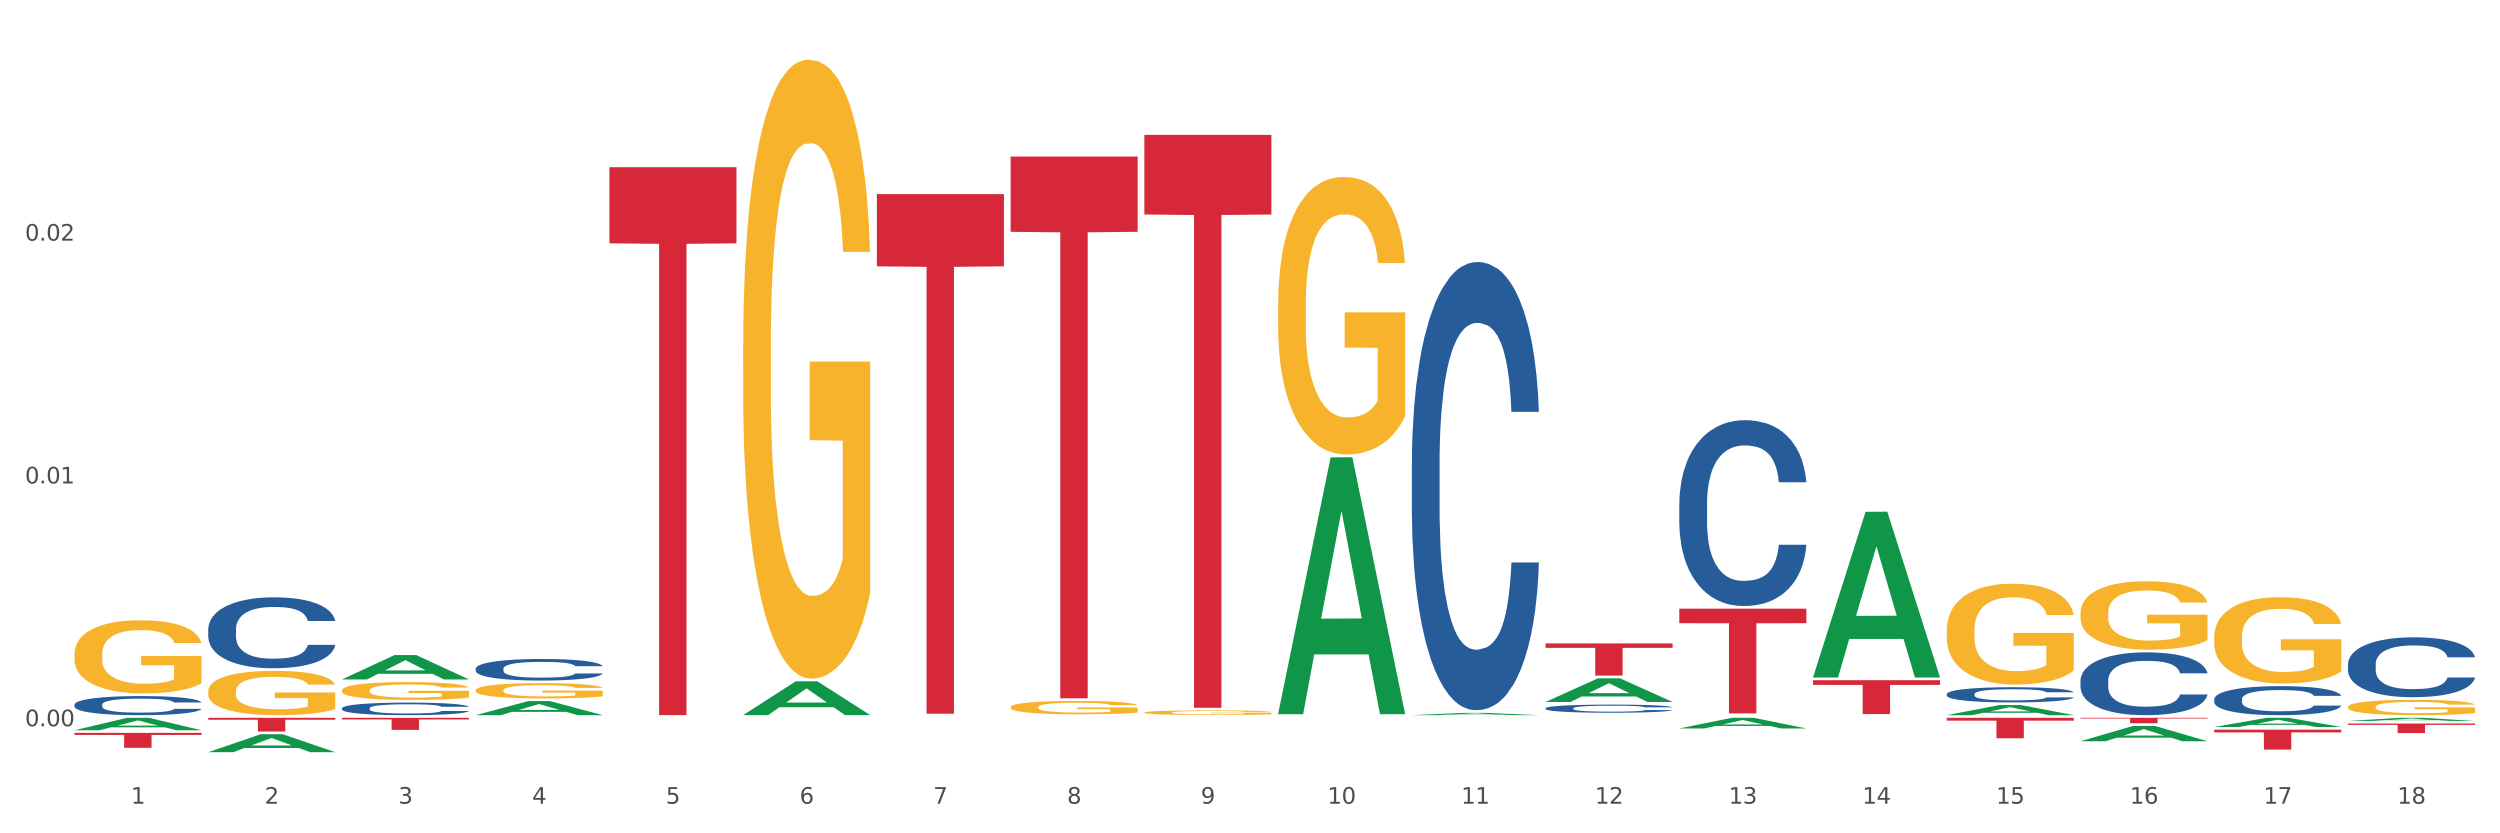 <?xml version="1.0" encoding="utf-8" standalone="no"?>
<!DOCTYPE svg PUBLIC "-//W3C//DTD SVG 1.1//EN"
  "http://www.w3.org/Graphics/SVG/1.1/DTD/svg11.dtd">
<svg xmlns:xlink="http://www.w3.org/1999/xlink" width="1080pt" height="360pt" viewBox="0 0 1080 360" xmlns="http://www.w3.org/2000/svg" version="1.1">
 <rect x="0" y="0" width="1080" height="360" fill="#333333" stroke="none"/>
 <defs>
  <style type="text/css">*{stroke-linejoin: round; stroke-linecap: butt}</style>
 </defs>
 <g id="figure_1">
  <g id="patch_1">
   <path d="M 0 360 
L 1080 360 
L 1080 0 
L 0 0 
z
" style="fill: #ffffff; stroke: #ffffff; stroke-linejoin: miter"/>
  </g>
  <g id="axes_1">
   <g id="matplotlib.axis_1">
    <g id="xtick_1">
     <g id="text_1">
      <!-- 1 -->
      <g style="fill: #4d4d4d" transform="translate(56.563 347.204) scale(0.096 -0.096)">
       <defs>
        <path id="DejaVuSans-31" d="M 794 531 
L 1825 531 
L 1825 4091 
L 703 3866 
L 703 4441 
L 1819 4666 
L 2450 4666 
L 2450 531 
L 3481 531 
L 3481 0 
L 794 0 
L 794 531 
z
" transform="scale(0.016)"/>
       </defs>
       <use xlink:href="#DejaVuSans-31"/>
      </g>
     </g>
    </g>
    <g id="xtick_2">
     <g id="text_2">
      <!-- 2 -->
      <g style="fill: #4d4d4d" transform="translate(114.336 347.204) scale(0.096 -0.096)">
       <defs>
        <path id="DejaVuSans-32" d="M 1228 531 
L 3431 531 
L 3431 0 
L 469 0 
L 469 531 
Q 828 903 1448 1529 
Q 2069 2156 2228 2338 
Q 2531 2678 2651 2914 
Q 2772 3150 2772 3378 
Q 2772 3750 2511 3984 
Q 2250 4219 1831 4219 
Q 1534 4219 1204 4116 
Q 875 4013 500 3803 
L 500 4441 
Q 881 4594 1212 4672 
Q 1544 4750 1819 4750 
Q 2544 4750 2975 4387 
Q 3406 4025 3406 3419 
Q 3406 3131 3298 2873 
Q 3191 2616 2906 2266 
Q 2828 2175 2409 1742 
Q 1991 1309 1228 531 
z
" transform="scale(0.016)"/>
       </defs>
       <use xlink:href="#DejaVuSans-32"/>
      </g>
     </g>
    </g>
    <g id="xtick_3">
     <g id="text_3">
      <!-- 3 -->
      <g style="fill: #4d4d4d" transform="translate(172.109 347.204) scale(0.096 -0.096)">
       <defs>
        <path id="DejaVuSans-33" d="M 2597 2516 
Q 3050 2419 3304 2112 
Q 3559 1806 3559 1356 
Q 3559 666 3084 287 
Q 2609 -91 1734 -91 
Q 1441 -91 1130 -33 
Q 819 25 488 141 
L 488 750 
Q 750 597 1062 519 
Q 1375 441 1716 441 
Q 2309 441 2620 675 
Q 2931 909 2931 1356 
Q 2931 1769 2642 2001 
Q 2353 2234 1838 2234 
L 1294 2234 
L 1294 2753 
L 1863 2753 
Q 2328 2753 2575 2939 
Q 2822 3125 2822 3475 
Q 2822 3834 2567 4026 
Q 2313 4219 1838 4219 
Q 1578 4219 1281 4162 
Q 984 4106 628 3988 
L 628 4550 
Q 988 4650 1302 4700 
Q 1616 4750 1894 4750 
Q 2613 4750 3031 4423 
Q 3450 4097 3450 3541 
Q 3450 3153 3228 2886 
Q 3006 2619 2597 2516 
z
" transform="scale(0.016)"/>
       </defs>
       <use xlink:href="#DejaVuSans-33"/>
      </g>
     </g>
    </g>
    <g id="xtick_4">
     <g id="text_4">
      <!-- 4 -->
      <g style="fill: #4d4d4d" transform="translate(229.882 347.204) scale(0.096 -0.096)">
       <defs>
        <path id="DejaVuSans-34" d="M 2419 4116 
L 825 1625 
L 2419 1625 
L 2419 4116 
z
M 2253 4666 
L 3047 4666 
L 3047 1625 
L 3713 1625 
L 3713 1100 
L 3047 1100 
L 3047 0 
L 2419 0 
L 2419 1100 
L 313 1100 
L 313 1709 
L 2253 4666 
z
" transform="scale(0.016)"/>
       </defs>
       <use xlink:href="#DejaVuSans-34"/>
      </g>
     </g>
    </g>
    <g id="xtick_5">
     <g id="text_5">
      <!-- 5 -->
      <g style="fill: #4d4d4d" transform="translate(287.655 347.204) scale(0.096 -0.096)">
       <defs>
        <path id="DejaVuSans-35" d="M 691 4666 
L 3169 4666 
L 3169 4134 
L 1269 4134 
L 1269 2991 
Q 1406 3038 1543 3061 
Q 1681 3084 1819 3084 
Q 2600 3084 3056 2656 
Q 3513 2228 3513 1497 
Q 3513 744 3044 326 
Q 2575 -91 1722 -91 
Q 1428 -91 1123 -41 
Q 819 9 494 109 
L 494 744 
Q 775 591 1075 516 
Q 1375 441 1709 441 
Q 2250 441 2565 725 
Q 2881 1009 2881 1497 
Q 2881 1984 2565 2268 
Q 2250 2553 1709 2553 
Q 1456 2553 1204 2497 
Q 953 2441 691 2322 
L 691 4666 
z
" transform="scale(0.016)"/>
       </defs>
       <use xlink:href="#DejaVuSans-35"/>
      </g>
     </g>
    </g>
    <g id="xtick_6">
     <g id="text_6">
      <!-- 6 -->
      <g style="fill: #4d4d4d" transform="translate(345.428 347.204) scale(0.096 -0.096)">
       <defs>
        <path id="DejaVuSans-36" d="M 2113 2584 
Q 1688 2584 1439 2293 
Q 1191 2003 1191 1497 
Q 1191 994 1439 701 
Q 1688 409 2113 409 
Q 2538 409 2786 701 
Q 3034 994 3034 1497 
Q 3034 2003 2786 2293 
Q 2538 2584 2113 2584 
z
M 3366 4563 
L 3366 3988 
Q 3128 4100 2886 4159 
Q 2644 4219 2406 4219 
Q 1781 4219 1451 3797 
Q 1122 3375 1075 2522 
Q 1259 2794 1537 2939 
Q 1816 3084 2150 3084 
Q 2853 3084 3261 2657 
Q 3669 2231 3669 1497 
Q 3669 778 3244 343 
Q 2819 -91 2113 -91 
Q 1303 -91 875 529 
Q 447 1150 447 2328 
Q 447 3434 972 4092 
Q 1497 4750 2381 4750 
Q 2619 4750 2861 4703 
Q 3103 4656 3366 4563 
z
" transform="scale(0.016)"/>
       </defs>
       <use xlink:href="#DejaVuSans-36"/>
      </g>
     </g>
    </g>
    <g id="xtick_7">
     <g id="text_7">
      <!-- 7 -->
      <g style="fill: #4d4d4d" transform="translate(403.201 347.204) scale(0.096 -0.096)">
       <defs>
        <path id="DejaVuSans-37" d="M 525 4666 
L 3525 4666 
L 3525 4397 
L 1831 0 
L 1172 0 
L 2766 4134 
L 525 4134 
L 525 4666 
z
" transform="scale(0.016)"/>
       </defs>
       <use xlink:href="#DejaVuSans-37"/>
      </g>
     </g>
    </g>
    <g id="xtick_8">
     <g id="text_8">
      <!-- 8 -->
      <g style="fill: #4d4d4d" transform="translate(460.974 347.204) scale(0.096 -0.096)">
       <defs>
        <path id="DejaVuSans-38" d="M 2034 2216 
Q 1584 2216 1326 1975 
Q 1069 1734 1069 1313 
Q 1069 891 1326 650 
Q 1584 409 2034 409 
Q 2484 409 2743 651 
Q 3003 894 3003 1313 
Q 3003 1734 2745 1975 
Q 2488 2216 2034 2216 
z
M 1403 2484 
Q 997 2584 770 2862 
Q 544 3141 544 3541 
Q 544 4100 942 4425 
Q 1341 4750 2034 4750 
Q 2731 4750 3128 4425 
Q 3525 4100 3525 3541 
Q 3525 3141 3298 2862 
Q 3072 2584 2669 2484 
Q 3125 2378 3379 2068 
Q 3634 1759 3634 1313 
Q 3634 634 3220 271 
Q 2806 -91 2034 -91 
Q 1263 -91 848 271 
Q 434 634 434 1313 
Q 434 1759 690 2068 
Q 947 2378 1403 2484 
z
M 1172 3481 
Q 1172 3119 1398 2916 
Q 1625 2713 2034 2713 
Q 2441 2713 2670 2916 
Q 2900 3119 2900 3481 
Q 2900 3844 2670 4047 
Q 2441 4250 2034 4250 
Q 1625 4250 1398 4047 
Q 1172 3844 1172 3481 
z
" transform="scale(0.016)"/>
       </defs>
       <use xlink:href="#DejaVuSans-38"/>
      </g>
     </g>
    </g>
    <g id="xtick_9">
     <g id="text_9">
      <!-- 9 -->
      <g style="fill: #4d4d4d" transform="translate(518.747 347.204) scale(0.096 -0.096)">
       <defs>
        <path id="DejaVuSans-39" d="M 703 97 
L 703 672 
Q 941 559 1184 500 
Q 1428 441 1663 441 
Q 2288 441 2617 861 
Q 2947 1281 2994 2138 
Q 2813 1869 2534 1725 
Q 2256 1581 1919 1581 
Q 1219 1581 811 2004 
Q 403 2428 403 3163 
Q 403 3881 828 4315 
Q 1253 4750 1959 4750 
Q 2769 4750 3195 4129 
Q 3622 3509 3622 2328 
Q 3622 1225 3098 567 
Q 2575 -91 1691 -91 
Q 1453 -91 1209 -44 
Q 966 3 703 97 
z
M 1959 2075 
Q 2384 2075 2632 2365 
Q 2881 2656 2881 3163 
Q 2881 3666 2632 3958 
Q 2384 4250 1959 4250 
Q 1534 4250 1286 3958 
Q 1038 3666 1038 3163 
Q 1038 2656 1286 2365 
Q 1534 2075 1959 2075 
z
" transform="scale(0.016)"/>
       </defs>
       <use xlink:href="#DejaVuSans-39"/>
      </g>
     </g>
    </g>
    <g id="xtick_10">
     <g id="text_10">
      <!-- 10 -->
      <g style="fill: #4d4d4d" transform="translate(573.466 347.204) scale(0.096 -0.096)">
       <defs>
        <path id="DejaVuSans-30" d="M 2034 4250 
Q 1547 4250 1301 3770 
Q 1056 3291 1056 2328 
Q 1056 1369 1301 889 
Q 1547 409 2034 409 
Q 2525 409 2770 889 
Q 3016 1369 3016 2328 
Q 3016 3291 2770 3770 
Q 2525 4250 2034 4250 
z
M 2034 4750 
Q 2819 4750 3233 4129 
Q 3647 3509 3647 2328 
Q 3647 1150 3233 529 
Q 2819 -91 2034 -91 
Q 1250 -91 836 529 
Q 422 1150 422 2328 
Q 422 3509 836 4129 
Q 1250 4750 2034 4750 
z
" transform="scale(0.016)"/>
       </defs>
       <use xlink:href="#DejaVuSans-31"/>
       <use xlink:href="#DejaVuSans-30" transform="translate(63.623 0)"/>
      </g>
     </g>
    </g>
    <g id="xtick_11">
     <g id="text_11">
      <!-- 11 -->
      <g style="fill: #4d4d4d" transform="translate(631.239 347.204) scale(0.096 -0.096)">
       <use xlink:href="#DejaVuSans-31"/>
       <use xlink:href="#DejaVuSans-31" transform="translate(63.623 0)"/>
      </g>
     </g>
    </g>
    <g id="xtick_12">
     <g id="text_12">
      <!-- 12 -->
      <g style="fill: #4d4d4d" transform="translate(689.012 347.204) scale(0.096 -0.096)">
       <use xlink:href="#DejaVuSans-31"/>
       <use xlink:href="#DejaVuSans-32" transform="translate(63.623 0)"/>
      </g>
     </g>
    </g>
    <g id="xtick_13">
     <g id="text_13">
      <!-- 13 -->
      <g style="fill: #4d4d4d" transform="translate(746.785 347.204) scale(0.096 -0.096)">
       <use xlink:href="#DejaVuSans-31"/>
       <use xlink:href="#DejaVuSans-33" transform="translate(63.623 0)"/>
      </g>
     </g>
    </g>
    <g id="xtick_14">
     <g id="text_14">
      <!-- 14 -->
      <g style="fill: #4d4d4d" transform="translate(804.558 347.204) scale(0.096 -0.096)">
       <use xlink:href="#DejaVuSans-31"/>
       <use xlink:href="#DejaVuSans-34" transform="translate(63.623 0)"/>
      </g>
     </g>
    </g>
    <g id="xtick_15">
     <g id="text_15">
      <!-- 15 -->
      <g style="fill: #4d4d4d" transform="translate(862.331 347.204) scale(0.096 -0.096)">
       <use xlink:href="#DejaVuSans-31"/>
       <use xlink:href="#DejaVuSans-35" transform="translate(63.623 0)"/>
      </g>
     </g>
    </g>
    <g id="xtick_16">
     <g id="text_16">
      <!-- 16 -->
      <g style="fill: #4d4d4d" transform="translate(920.104 347.204) scale(0.096 -0.096)">
       <use xlink:href="#DejaVuSans-31"/>
       <use xlink:href="#DejaVuSans-36" transform="translate(63.623 0)"/>
      </g>
     </g>
    </g>
    <g id="xtick_17">
     <g id="text_17">
      <!-- 17 -->
      <g style="fill: #4d4d4d" transform="translate(977.877 347.204) scale(0.096 -0.096)">
       <use xlink:href="#DejaVuSans-31"/>
       <use xlink:href="#DejaVuSans-37" transform="translate(63.623 0)"/>
      </g>
     </g>
    </g>
    <g id="xtick_18">
     <g id="text_18">
      <!-- 18 -->
      <g style="fill: #4d4d4d" transform="translate(1035.65 347.204) scale(0.096 -0.096)">
       <use xlink:href="#DejaVuSans-31"/>
       <use xlink:href="#DejaVuSans-38" transform="translate(63.623 0)"/>
      </g>
     </g>
    </g>
    <g id="xtick_19"/>
    <g id="xtick_20"/>
    <g id="xtick_21"/>
    <g id="xtick_22"/>
    <g id="xtick_23"/>
    <g id="xtick_24"/>
    <g id="xtick_25"/>
    <g id="xtick_26"/>
    <g id="xtick_27"/>
    <g id="xtick_28"/>
    <g id="xtick_29"/>
    <g id="xtick_30"/>
    <g id="xtick_31"/>
    <g id="xtick_32"/>
    <g id="xtick_33"/>
    <g id="xtick_34"/>
    <g id="xtick_35"/>
   </g>
   <g id="matplotlib.axis_2">
    <g id="ytick_1">
     <g id="text_19">
      <!-- 0.00 -->
      <g style="fill: #4d4d4d" transform="translate(10.8 313.737) scale(0.096 -0.096)">
       <defs>
        <path id="DejaVuSans-2e" d="M 684 794 
L 1344 794 
L 1344 0 
L 684 0 
L 684 794 
z
" transform="scale(0.016)"/>
       </defs>
       <use xlink:href="#DejaVuSans-30"/>
       <use xlink:href="#DejaVuSans-2e" transform="translate(63.623 0)"/>
       <use xlink:href="#DejaVuSans-30" transform="translate(95.41 0)"/>
       <use xlink:href="#DejaVuSans-30" transform="translate(159.033 0)"/>
      </g>
     </g>
    </g>
    <g id="ytick_2">
     <g id="text_20">
      <!-- 0.01 -->
      <g style="fill: #4d4d4d" transform="translate(10.8 208.85) scale(0.096 -0.096)">
       <use xlink:href="#DejaVuSans-30"/>
       <use xlink:href="#DejaVuSans-2e" transform="translate(63.623 0)"/>
       <use xlink:href="#DejaVuSans-30" transform="translate(95.41 0)"/>
       <use xlink:href="#DejaVuSans-31" transform="translate(159.033 0)"/>
      </g>
     </g>
    </g>
    <g id="ytick_3">
     <g id="text_21">
      <!-- 0.02 -->
      <g style="fill: #4d4d4d" transform="translate(10.8 103.963) scale(0.096 -0.096)">
       <use xlink:href="#DejaVuSans-30"/>
       <use xlink:href="#DejaVuSans-2e" transform="translate(63.623 0)"/>
       <use xlink:href="#DejaVuSans-30" transform="translate(95.41 0)"/>
       <use xlink:href="#DejaVuSans-32" transform="translate(159.033 0)"/>
      </g>
     </g>
    </g>
    <g id="ytick_4"/>
    <g id="ytick_5"/>
    <g id="ytick_6"/>
   </g>
   <g id="PolyCollection_1">
    <path d="M 89.948 310.09 
L 144.832 310.09 
L 144.832 310.915 
L 123.243 310.92 
L 123.243 316.025 
L 111.407 316.025 
L 111.407 310.92 
L 89.948 310.915 
L 89.948 310.095 
L 89.948 310.09 
z
" clip-path="url(#pa572a08f5a)" style="fill: #d62839"/>
    <path d="M 147.721 310.09 
L 202.605 310.09 
L 202.605 310.816 
L 181.016 310.82 
L 181.016 315.312 
L 169.18 315.312 
L 169.18 310.82 
L 147.721 310.816 
L 147.721 310.095 
L 147.721 310.09 
z
" clip-path="url(#pa572a08f5a)" style="fill: #d62839"/>
    <path d="M 263.267 72.226 
L 318.151 72.226 
L 318.151 105.121 
L 296.562 105.343 
L 296.562 308.937 
L 284.726 308.937 
L 284.726 105.343 
L 263.267 105.121 
L 263.267 72.448 
L 263.267 72.226 
z
" clip-path="url(#pa572a08f5a)" style="fill: #d62839"/>
    <path d="M 378.813 83.865 
L 433.697 83.865 
L 433.697 115.06 
L 412.108 115.271 
L 412.108 308.34 
L 400.272 308.34 
L 400.272 115.271 
L 378.813 115.06 
L 378.813 84.076 
L 378.813 83.865 
z
" clip-path="url(#pa572a08f5a)" style="fill: #d62839"/>
    <path d="M 436.586 67.615 
L 491.47 67.615 
L 491.47 100.141 
L 469.881 100.361 
L 469.881 301.674 
L 458.045 301.674 
L 458.045 100.361 
L 436.586 100.141 
L 436.586 67.834 
L 436.586 67.615 
z
" clip-path="url(#pa572a08f5a)" style="fill: #d62839"/>
    <path d="M 494.359 58.267 
L 549.243 58.267 
L 549.243 92.66 
L 527.654 92.892 
L 527.654 305.756 
L 515.818 305.756 
L 515.818 92.892 
L 494.359 92.66 
L 494.359 58.5 
L 494.359 58.267 
z
" clip-path="url(#pa572a08f5a)" style="fill: #d62839"/>
    <path d="M 667.678 277.944 
L 722.562 277.944 
L 722.562 279.878 
L 700.973 279.891 
L 700.973 291.86 
L 689.137 291.86 
L 689.137 279.891 
L 667.678 279.878 
L 667.678 277.957 
L 667.678 277.944 
z
" clip-path="url(#pa572a08f5a)" style="fill: #d62839"/>
    <path d="M 725.451 262.931 
L 780.335 262.931 
L 780.335 269.222 
L 758.746 269.265 
L 758.746 308.202 
L 746.91 308.202 
L 746.91 269.265 
L 725.451 269.222 
L 725.451 262.973 
L 725.451 262.931 
z
" clip-path="url(#pa572a08f5a)" style="fill: #d62839"/>
    <path d="M 32.175 316.602 
L 87.059 316.602 
L 87.059 317.497 
L 65.47 317.503 
L 65.47 323.043 
L 53.635 323.043 
L 53.635 317.503 
L 32.175 317.497 
L 32.175 316.608 
L 32.175 316.602 
z
" clip-path="url(#pa572a08f5a)" style="fill: #d62839"/>
    <path d="M 898.77 310.09 
L 953.654 310.09 
L 953.654 310.418 
L 932.064 310.421 
L 932.064 312.455 
L 920.229 312.455 
L 920.229 310.421 
L 898.77 310.418 
L 898.77 310.092 
L 898.77 310.09 
z
" clip-path="url(#pa572a08f5a)" style="fill: #d62839"/>
    <path d="M 840.997 310.09 
L 895.881 310.09 
L 895.881 311.319 
L 874.291 311.328 
L 874.291 318.939 
L 862.456 318.939 
L 862.456 311.328 
L 840.997 311.319 
L 840.997 310.098 
L 840.997 310.09 
z
" clip-path="url(#pa572a08f5a)" style="fill: #d62839"/>
    <path d="M 1014.316 312.581 
L 1069.2 312.581 
L 1069.2 313.151 
L 1047.61 313.155 
L 1047.61 316.68 
L 1035.775 316.68 
L 1035.775 313.155 
L 1014.316 313.151 
L 1014.316 312.585 
L 1014.316 312.581 
z
" clip-path="url(#pa572a08f5a)" style="fill: #d62839"/>
    <path d="M 956.543 315.207 
L 1011.427 315.207 
L 1011.427 316.404 
L 989.837 316.412 
L 989.837 323.821 
L 978.002 323.821 
L 978.002 316.412 
L 956.543 316.404 
L 956.543 315.215 
L 956.543 315.207 
z
" clip-path="url(#pa572a08f5a)" style="fill: #d62839"/>
    <path d="M 783.224 293.838 
L 838.108 293.838 
L 838.108 295.873 
L 816.519 295.887 
L 816.519 308.482 
L 804.683 308.482 
L 804.683 295.887 
L 783.224 295.873 
L 783.224 293.852 
L 783.224 293.838 
z
" clip-path="url(#pa572a08f5a)" style="fill: #d62839"/>
    <path d="M 494.359 307.817 
L 494.424 307.815 
L 494.424 307.749 
L 494.553 307.692 
L 495.201 307.556 
L 496.173 307.443 
L 496.886 307.382 
L 497.599 307.333 
L 498.441 307.284 
L 499.478 307.233 
L 501.357 307.158 
L 502.523 307.12 
L 503.949 307.079 
L 506.541 307.021 
L 508.42 306.988 
L 510.364 306.961 
L 513.539 306.928 
L 515.613 306.913 
L 517.816 306.902 
L 520.473 306.895 
L 522.481 306.893 
L 526.888 306.899 
L 530.646 306.915 
L 532.46 306.928 
L 534.793 306.95 
L 536.024 306.965 
L 538.033 306.994 
L 540.107 307.032 
L 541.532 307.065 
L 543.671 307.127 
L 545.29 307.189 
L 546.781 307.266 
L 547.558 307.318 
L 548.142 307.368 
L 548.66 307.424 
L 549.178 307.514 
L 537.515 307.514 
L 537.061 307.45 
L 536.348 307.39 
L 535.311 307.331 
L 534.404 307.295 
L 532.849 307.249 
L 531.424 307.22 
L 529.933 307.198 
L 528.119 307.18 
L 526.693 307.171 
L 524.685 307.163 
L 520.732 307.165 
L 518.075 307.18 
L 516.261 307.198 
L 515.094 307.214 
L 514.058 307.233 
L 512.891 307.258 
L 511.53 307.297 
L 510.558 307.331 
L 509.586 307.375 
L 508.809 307.419 
L 508.096 307.47 
L 507.513 307.525 
L 507.059 307.581 
L 506.671 307.651 
L 506.347 307.765 
L 506.347 308.015 
L 506.476 308.072 
L 506.8 308.147 
L 507.189 308.203 
L 507.837 308.271 
L 508.42 308.316 
L 509.522 308.382 
L 510.753 308.437 
L 511.725 308.472 
L 512.697 308.501 
L 514.382 308.541 
L 516.261 308.574 
L 517.881 308.594 
L 520.084 308.612 
L 521.574 308.619 
L 522.87 308.623 
L 526.045 308.623 
L 528.313 308.617 
L 530.84 308.605 
L 532.784 308.588 
L 534.404 308.568 
L 536.219 308.535 
L 537.385 308.504 
L 537.385 308.123 
L 523.129 308.121 
L 523.129 307.868 
L 549.243 307.868 
L 549.243 308.612 
L 548.142 308.65 
L 546.91 308.685 
L 545.614 308.716 
L 543.671 308.754 
L 541.338 308.791 
L 539.264 308.816 
L 537.061 308.838 
L 534.469 308.858 
L 531.1 308.877 
L 529.026 308.884 
L 526.434 308.889 
L 523.389 308.891 
L 520.732 308.888 
L 518.14 308.878 
L 515.418 308.862 
L 512.762 308.838 
L 510.753 308.815 
L 508.744 308.785 
L 506.606 308.747 
L 504.921 308.711 
L 503.625 308.678 
L 502.199 308.636 
L 500.644 308.581 
L 499.478 308.532 
L 498.441 308.481 
L 497.34 308.415 
L 496.562 308.358 
L 495.784 308.287 
L 495.331 308.234 
L 494.812 308.152 
L 494.424 308.037 
L 494.359 307.817 
z
" clip-path="url(#pa572a08f5a)" style="fill: #f7b32b"/>
    <path d="M 32.175 315.455 
L 32.232 315.45 
L 54.864 310.095 
L 64.257 310.09 
L 87.059 315.465 
L 76.196 315.465 
L 71.273 314.213 
L 47.905 314.213 
L 47.735 314.233 
L 42.982 315.465 
L 32.175 315.465 
L 32.175 315.455 
L 50.847 313.466 
L 68.331 313.461 
L 59.674 311.235 
L 59.561 311.225 
L 59.447 311.24 
L 50.79 313.461 
L 50.847 313.466 
L 32.175 315.455 
z
" clip-path="url(#pa572a08f5a)" style="fill: #109648"/>
    <path d="M 898.77 264.779 
L 898.835 264.752 
L 898.835 263.78 
L 898.964 262.943 
L 899.612 260.918 
L 900.584 259.244 
L 901.297 258.353 
L 902.01 257.624 
L 902.852 256.895 
L 903.889 256.139 
L 905.768 255.032 
L 906.934 254.465 
L 908.36 253.871 
L 910.952 253.007 
L 912.831 252.521 
L 914.775 252.116 
L 917.95 251.63 
L 920.024 251.414 
L 922.227 251.252 
L 924.884 251.144 
L 926.892 251.117 
L 931.299 251.198 
L 935.057 251.441 
L 936.871 251.63 
L 939.204 251.954 
L 940.435 252.17 
L 942.444 252.602 
L 944.517 253.169 
L 945.943 253.655 
L 948.081 254.573 
L 949.701 255.491 
L 951.192 256.625 
L 951.969 257.408 
L 952.552 258.137 
L 953.071 258.974 
L 953.589 260.297 
L 941.926 260.297 
L 941.472 259.352 
L 940.759 258.461 
L 939.722 257.597 
L 938.815 257.057 
L 937.26 256.382 
L 935.834 255.95 
L 934.344 255.626 
L 932.53 255.356 
L 931.104 255.221 
L 929.095 255.113 
L 925.143 255.14 
L 922.486 255.356 
L 920.672 255.626 
L 919.505 255.869 
L 918.468 256.139 
L 917.302 256.517 
L 915.941 257.084 
L 914.969 257.597 
L 913.997 258.245 
L 913.22 258.893 
L 912.507 259.649 
L 911.924 260.459 
L 911.47 261.296 
L 911.081 262.322 
L 910.757 264.023 
L 910.757 267.722 
L 910.887 268.558 
L 911.211 269.665 
L 911.6 270.502 
L 912.248 271.501 
L 912.831 272.176 
L 913.933 273.148 
L 915.164 273.958 
L 916.136 274.471 
L 917.108 274.903 
L 918.792 275.497 
L 920.672 275.983 
L 922.292 276.28 
L 924.495 276.55 
L 925.985 276.658 
L 927.281 276.712 
L 930.456 276.712 
L 932.724 276.631 
L 935.251 276.442 
L 937.195 276.199 
L 938.815 275.902 
L 940.63 275.416 
L 941.796 274.957 
L 941.796 269.314 
L 927.54 269.287 
L 927.54 265.535 
L 953.654 265.535 
L 953.654 276.55 
L 952.552 277.117 
L 951.321 277.63 
L 950.025 278.089 
L 948.081 278.656 
L 945.749 279.196 
L 943.675 279.574 
L 941.472 279.898 
L 938.88 280.195 
L 935.51 280.465 
L 933.437 280.573 
L 930.845 280.654 
L 927.799 280.681 
L 925.143 280.627 
L 922.551 280.492 
L 919.829 280.249 
L 917.172 279.898 
L 915.164 279.547 
L 913.155 279.115 
L 911.017 278.548 
L 909.332 278.008 
L 908.036 277.522 
L 906.61 276.901 
L 905.055 276.091 
L 903.889 275.362 
L 902.852 274.606 
L 901.75 273.634 
L 900.973 272.797 
L 900.195 271.744 
L 899.742 270.961 
L 899.223 269.746 
L 898.835 268.046 
L 898.77 264.779 
z
" clip-path="url(#pa572a08f5a)" style="fill: #f7b32b"/>
    <path d="M 956.543 275.221 
L 956.607 275.186 
L 956.607 273.961 
L 956.737 272.905 
L 957.385 270.352 
L 958.357 268.241 
L 959.07 267.117 
L 959.783 266.198 
L 960.625 265.279 
L 961.662 264.325 
L 963.541 262.929 
L 964.707 262.214 
L 966.133 261.465 
L 968.725 260.376 
L 970.604 259.763 
L 972.548 259.252 
L 975.723 258.639 
L 977.797 258.367 
L 980 258.162 
L 982.656 258.026 
L 984.665 257.992 
L 989.072 258.094 
L 992.83 258.401 
L 994.644 258.639 
L 996.977 259.048 
L 998.208 259.32 
L 1000.217 259.865 
L 1002.29 260.58 
L 1003.716 261.193 
L 1005.854 262.35 
L 1007.474 263.508 
L 1008.965 264.938 
L 1009.742 265.925 
L 1010.325 266.845 
L 1010.844 267.9 
L 1011.362 269.569 
L 999.698 269.569 
L 999.245 268.377 
L 998.532 267.253 
L 997.495 266.164 
L 996.588 265.483 
L 995.033 264.632 
L 993.607 264.087 
L 992.117 263.678 
L 990.303 263.338 
L 988.877 263.168 
L 986.868 263.031 
L 982.916 263.065 
L 980.259 263.338 
L 978.445 263.678 
L 977.278 263.985 
L 976.241 264.325 
L 975.075 264.802 
L 973.714 265.517 
L 972.742 266.164 
L 971.77 266.981 
L 970.993 267.798 
L 970.28 268.751 
L 969.697 269.773 
L 969.243 270.828 
L 968.854 272.122 
L 968.53 274.267 
L 968.53 278.932 
L 968.66 279.987 
L 968.984 281.383 
L 969.373 282.439 
L 970.021 283.698 
L 970.604 284.55 
L 971.706 285.775 
L 972.937 286.797 
L 973.909 287.444 
L 974.881 287.989 
L 976.565 288.738 
L 978.445 289.35 
L 980.065 289.725 
L 982.268 290.065 
L 983.758 290.202 
L 985.054 290.27 
L 988.229 290.27 
L 990.497 290.168 
L 993.024 289.929 
L 994.968 289.623 
L 996.588 289.248 
L 998.403 288.635 
L 999.569 288.057 
L 999.569 280.941 
L 985.313 280.907 
L 985.313 276.174 
L 1011.427 276.174 
L 1011.427 290.065 
L 1010.325 290.78 
L 1009.094 291.427 
L 1007.798 292.006 
L 1005.854 292.721 
L 1003.522 293.402 
L 1001.448 293.879 
L 999.245 294.287 
L 996.653 294.662 
L 993.283 295.002 
L 991.21 295.139 
L 988.618 295.241 
L 985.572 295.275 
L 982.916 295.207 
L 980.324 295.036 
L 977.602 294.73 
L 974.945 294.287 
L 972.937 293.845 
L 970.928 293.3 
L 968.79 292.585 
L 967.105 291.904 
L 965.809 291.291 
L 964.383 290.508 
L 962.828 289.487 
L 961.662 288.567 
L 960.625 287.614 
L 959.523 286.388 
L 958.746 285.333 
L 957.968 284.005 
L 957.515 283.018 
L 956.996 281.485 
L 956.607 279.34 
L 956.543 275.221 
z
" clip-path="url(#pa572a08f5a)" style="fill: #f7b32b"/>
    <path d="M 1014.316 305.388 
L 1014.38 305.382 
L 1014.38 305.164 
L 1014.51 304.976 
L 1015.158 304.522 
L 1016.13 304.147 
L 1016.843 303.947 
L 1017.556 303.784 
L 1018.398 303.62 
L 1019.435 303.451 
L 1021.314 303.203 
L 1022.48 303.076 
L 1023.906 302.943 
L 1026.498 302.749 
L 1028.377 302.64 
L 1030.321 302.549 
L 1033.496 302.44 
L 1035.57 302.392 
L 1037.773 302.355 
L 1040.429 302.331 
L 1042.438 302.325 
L 1046.845 302.343 
L 1050.603 302.398 
L 1052.417 302.44 
L 1054.75 302.513 
L 1055.981 302.561 
L 1057.99 302.658 
L 1060.063 302.785 
L 1061.489 302.894 
L 1063.627 303.1 
L 1065.247 303.306 
L 1066.738 303.56 
L 1067.515 303.735 
L 1068.098 303.899 
L 1068.617 304.086 
L 1069.135 304.383 
L 1057.471 304.383 
L 1057.018 304.171 
L 1056.305 303.971 
L 1055.268 303.778 
L 1054.361 303.657 
L 1052.806 303.505 
L 1051.38 303.409 
L 1049.89 303.336 
L 1048.076 303.275 
L 1046.65 303.245 
L 1044.641 303.221 
L 1040.689 303.227 
L 1038.032 303.275 
L 1036.218 303.336 
L 1035.051 303.39 
L 1034.014 303.451 
L 1032.848 303.536 
L 1031.487 303.663 
L 1030.515 303.778 
L 1029.543 303.923 
L 1028.766 304.068 
L 1028.053 304.238 
L 1027.47 304.419 
L 1027.016 304.607 
L 1026.627 304.837 
L 1026.303 305.218 
L 1026.303 306.047 
L 1026.433 306.235 
L 1026.757 306.483 
L 1027.146 306.671 
L 1027.794 306.895 
L 1028.377 307.046 
L 1029.479 307.264 
L 1030.71 307.445 
L 1031.682 307.56 
L 1032.654 307.657 
L 1034.338 307.79 
L 1036.218 307.899 
L 1037.838 307.966 
L 1040.041 308.026 
L 1041.531 308.051 
L 1042.827 308.063 
L 1046.002 308.063 
L 1048.27 308.045 
L 1050.797 308.002 
L 1052.741 307.948 
L 1054.361 307.881 
L 1056.176 307.772 
L 1057.342 307.669 
L 1057.342 306.404 
L 1043.086 306.398 
L 1043.086 305.557 
L 1069.2 305.557 
L 1069.2 308.026 
L 1068.098 308.154 
L 1066.867 308.269 
L 1065.571 308.371 
L 1063.627 308.499 
L 1061.295 308.62 
L 1059.221 308.704 
L 1057.018 308.777 
L 1054.426 308.844 
L 1051.056 308.904 
L 1048.983 308.928 
L 1046.391 308.946 
L 1043.345 308.952 
L 1040.689 308.94 
L 1038.097 308.91 
L 1035.375 308.856 
L 1032.718 308.777 
L 1030.71 308.698 
L 1028.701 308.601 
L 1026.563 308.474 
L 1024.878 308.353 
L 1023.582 308.244 
L 1022.156 308.105 
L 1020.601 307.924 
L 1019.435 307.76 
L 1018.398 307.591 
L 1017.296 307.373 
L 1016.519 307.185 
L 1015.741 306.949 
L 1015.288 306.774 
L 1014.769 306.501 
L 1014.38 306.12 
L 1014.316 305.388 
z
" clip-path="url(#pa572a08f5a)" style="fill: #f7b32b"/>
    <path d="M 89.948 298.66 
L 90.013 298.643 
L 90.013 298.013 
L 90.142 297.472 
L 90.79 296.161 
L 91.762 295.078 
L 92.475 294.501 
L 93.188 294.029 
L 94.03 293.557 
L 95.067 293.068 
L 96.946 292.352 
L 98.113 291.985 
L 99.538 291.6 
L 102.13 291.041 
L 104.009 290.727 
L 105.953 290.465 
L 109.128 290.15 
L 111.202 290.01 
L 113.405 289.905 
L 116.062 289.835 
L 118.071 289.818 
L 122.477 289.87 
L 126.235 290.028 
L 128.049 290.15 
L 130.382 290.36 
L 131.613 290.499 
L 133.622 290.779 
L 135.696 291.146 
L 137.121 291.461 
L 139.26 292.055 
L 140.88 292.649 
L 142.37 293.383 
L 143.148 293.889 
L 143.731 294.361 
L 144.249 294.903 
L 144.768 295.759 
L 133.104 295.759 
L 132.65 295.148 
L 131.937 294.571 
L 130.901 294.012 
L 129.993 293.662 
L 128.438 293.225 
L 127.013 292.946 
L 125.522 292.736 
L 123.708 292.561 
L 122.282 292.474 
L 120.274 292.404 
L 116.321 292.422 
L 113.664 292.561 
L 111.85 292.736 
L 110.684 292.893 
L 109.647 293.068 
L 108.48 293.313 
L 107.12 293.68 
L 106.148 294.012 
L 105.176 294.431 
L 104.398 294.851 
L 103.685 295.34 
L 103.102 295.864 
L 102.648 296.406 
L 102.26 297.07 
L 101.936 298.171 
L 101.936 300.565 
L 102.065 301.106 
L 102.389 301.823 
L 102.778 302.365 
L 103.426 303.011 
L 104.009 303.448 
L 105.111 304.077 
L 106.342 304.601 
L 107.314 304.933 
L 108.286 305.213 
L 109.971 305.597 
L 111.85 305.912 
L 113.47 306.104 
L 115.673 306.279 
L 117.163 306.349 
L 118.459 306.384 
L 121.634 306.384 
L 123.902 306.331 
L 126.43 306.209 
L 128.373 306.052 
L 129.993 305.859 
L 131.808 305.545 
L 132.974 305.248 
L 132.974 301.596 
L 118.719 301.578 
L 118.719 299.149 
L 144.832 299.149 
L 144.832 306.279 
L 143.731 306.646 
L 142.5 306.978 
L 141.204 307.275 
L 139.26 307.642 
L 136.927 307.991 
L 134.853 308.236 
L 132.65 308.446 
L 130.058 308.638 
L 126.689 308.813 
L 124.615 308.883 
L 122.023 308.935 
L 118.978 308.952 
L 116.321 308.918 
L 113.729 308.83 
L 111.007 308.673 
L 108.351 308.446 
L 106.342 308.219 
L 104.333 307.939 
L 102.195 307.572 
L 100.51 307.222 
L 99.214 306.908 
L 97.789 306.506 
L 96.233 305.982 
L 95.067 305.51 
L 94.03 305.021 
L 92.929 304.392 
L 92.151 303.85 
L 91.374 303.168 
L 90.92 302.662 
L 90.402 301.875 
L 90.013 300.774 
L 89.948 298.66 
z
" clip-path="url(#pa572a08f5a)" style="fill: #f7b32b"/>
    <path d="M 32.175 282.568 
L 32.24 282.539 
L 32.24 281.5 
L 32.369 280.606 
L 33.017 278.442 
L 33.989 276.653 
L 34.702 275.7 
L 35.415 274.921 
L 36.257 274.142 
L 37.294 273.334 
L 39.173 272.151 
L 40.34 271.545 
L 41.765 270.91 
L 44.357 269.987 
L 46.236 269.468 
L 48.18 269.035 
L 51.355 268.515 
L 53.429 268.285 
L 55.632 268.111 
L 58.289 267.996 
L 60.298 267.967 
L 64.704 268.054 
L 68.462 268.313 
L 70.277 268.515 
L 72.609 268.862 
L 73.84 269.093 
L 75.849 269.554 
L 77.923 270.16 
L 79.348 270.68 
L 81.487 271.661 
L 83.107 272.642 
L 84.597 273.854 
L 85.375 274.691 
L 85.958 275.47 
L 86.476 276.364 
L 86.995 277.778 
L 75.331 277.778 
L 74.877 276.768 
L 74.164 275.816 
L 73.128 274.892 
L 72.22 274.315 
L 70.665 273.594 
L 69.24 273.132 
L 67.749 272.786 
L 65.935 272.497 
L 64.509 272.353 
L 62.501 272.238 
L 58.548 272.267 
L 55.891 272.497 
L 54.077 272.786 
L 52.911 273.046 
L 51.874 273.334 
L 50.707 273.738 
L 49.347 274.344 
L 48.375 274.892 
L 47.403 275.585 
L 46.625 276.278 
L 45.912 277.086 
L 45.329 277.951 
L 44.876 278.846 
L 44.487 279.942 
L 44.163 281.76 
L 44.163 285.713 
L 44.292 286.608 
L 44.616 287.791 
L 45.005 288.685 
L 45.653 289.753 
L 46.236 290.474 
L 47.338 291.513 
L 48.569 292.379 
L 49.541 292.927 
L 50.513 293.389 
L 52.198 294.024 
L 54.077 294.543 
L 55.697 294.86 
L 57.9 295.149 
L 59.39 295.264 
L 60.686 295.322 
L 63.861 295.322 
L 66.129 295.236 
L 68.657 295.034 
L 70.601 294.774 
L 72.22 294.456 
L 74.035 293.937 
L 75.201 293.447 
L 75.201 287.416 
L 60.946 287.387 
L 60.946 283.376 
L 87.059 283.376 
L 87.059 295.149 
L 85.958 295.755 
L 84.727 296.303 
L 83.431 296.794 
L 81.487 297.4 
L 79.154 297.977 
L 77.08 298.381 
L 74.877 298.727 
L 72.285 299.044 
L 68.916 299.333 
L 66.842 299.448 
L 64.25 299.535 
L 61.205 299.564 
L 58.548 299.506 
L 55.956 299.362 
L 53.235 299.102 
L 50.578 298.727 
L 48.569 298.352 
L 46.56 297.89 
L 44.422 297.284 
L 42.737 296.707 
L 41.441 296.188 
L 40.016 295.524 
L 38.46 294.658 
L 37.294 293.879 
L 36.257 293.071 
L 35.156 292.033 
L 34.378 291.138 
L 33.601 290.013 
L 33.147 289.176 
L 32.629 287.877 
L 32.24 286.06 
L 32.175 282.568 
z
" clip-path="url(#pa572a08f5a)" style="fill: #f7b32b"/>
    <path d="M 205.494 298.182 
L 205.559 298.176 
L 205.559 297.959 
L 205.688 297.772 
L 206.336 297.32 
L 207.308 296.947 
L 208.021 296.748 
L 208.734 296.585 
L 209.576 296.422 
L 210.613 296.254 
L 212.492 296.007 
L 213.659 295.88 
L 215.084 295.748 
L 217.676 295.555 
L 219.555 295.446 
L 221.499 295.356 
L 224.674 295.247 
L 226.748 295.199 
L 228.951 295.163 
L 231.608 295.139 
L 233.616 295.133 
L 238.023 295.151 
L 241.781 295.205 
L 243.595 295.247 
L 245.928 295.32 
L 247.159 295.368 
L 249.168 295.464 
L 251.242 295.591 
L 252.667 295.699 
L 254.806 295.904 
L 256.426 296.109 
L 257.916 296.362 
L 258.694 296.537 
L 259.277 296.7 
L 259.795 296.886 
L 260.313 297.182 
L 248.65 297.182 
L 248.196 296.971 
L 247.483 296.772 
L 246.447 296.579 
L 245.539 296.459 
L 243.984 296.308 
L 242.559 296.212 
L 241.068 296.139 
L 239.254 296.079 
L 237.828 296.049 
L 235.82 296.025 
L 231.867 296.031 
L 229.21 296.079 
L 227.396 296.139 
L 226.229 296.193 
L 225.193 296.254 
L 224.026 296.338 
L 222.666 296.465 
L 221.694 296.579 
L 220.722 296.724 
L 219.944 296.868 
L 219.231 297.037 
L 218.648 297.218 
L 218.194 297.405 
L 217.806 297.634 
L 217.482 298.013 
L 217.482 298.839 
L 217.611 299.026 
L 217.935 299.273 
L 218.324 299.46 
L 218.972 299.683 
L 219.555 299.833 
L 220.657 300.05 
L 221.888 300.231 
L 222.86 300.345 
L 223.832 300.442 
L 225.517 300.574 
L 227.396 300.683 
L 229.016 300.749 
L 231.219 300.809 
L 232.709 300.833 
L 234.005 300.846 
L 237.18 300.846 
L 239.448 300.827 
L 241.975 300.785 
L 243.919 300.731 
L 245.539 300.665 
L 247.354 300.556 
L 248.52 300.454 
L 248.52 299.194 
L 234.264 299.188 
L 234.264 298.351 
L 260.378 298.351 
L 260.378 300.809 
L 259.277 300.936 
L 258.046 301.05 
L 256.75 301.153 
L 254.806 301.279 
L 252.473 301.4 
L 250.399 301.484 
L 248.196 301.557 
L 245.604 301.623 
L 242.235 301.683 
L 240.161 301.707 
L 237.569 301.725 
L 234.524 301.731 
L 231.867 301.719 
L 229.275 301.689 
L 226.553 301.635 
L 223.897 301.557 
L 221.888 301.478 
L 219.879 301.382 
L 217.741 301.255 
L 216.056 301.135 
L 214.76 301.026 
L 213.335 300.888 
L 211.779 300.707 
L 210.613 300.544 
L 209.576 300.375 
L 208.475 300.159 
L 207.697 299.972 
L 206.92 299.737 
L 206.466 299.562 
L 205.948 299.291 
L 205.559 298.911 
L 205.494 298.182 
z
" clip-path="url(#pa572a08f5a)" style="fill: #f7b32b"/>
    <path d="M 147.721 298.228 
L 147.786 298.221 
L 147.786 297.967 
L 147.915 297.748 
L 148.563 297.219 
L 149.535 296.782 
L 150.248 296.549 
L 150.961 296.359 
L 151.803 296.168 
L 152.84 295.971 
L 154.719 295.682 
L 155.886 295.534 
L 157.311 295.378 
L 159.903 295.153 
L 161.782 295.026 
L 163.726 294.92 
L 166.901 294.793 
L 168.975 294.736 
L 171.178 294.694 
L 173.835 294.666 
L 175.844 294.659 
L 180.25 294.68 
L 184.008 294.743 
L 185.822 294.793 
L 188.155 294.878 
L 189.386 294.934 
L 191.395 295.047 
L 193.469 295.195 
L 194.894 295.322 
L 197.033 295.562 
L 198.653 295.802 
L 200.143 296.098 
L 200.921 296.302 
L 201.504 296.493 
L 202.022 296.712 
L 202.54 297.057 
L 190.877 297.057 
L 190.423 296.81 
L 189.71 296.578 
L 188.674 296.352 
L 187.766 296.211 
L 186.211 296.034 
L 184.786 295.922 
L 183.295 295.837 
L 181.481 295.766 
L 180.055 295.731 
L 178.047 295.703 
L 174.094 295.71 
L 171.437 295.766 
L 169.623 295.837 
L 168.456 295.9 
L 167.42 295.971 
L 166.253 296.07 
L 164.893 296.218 
L 163.921 296.352 
L 162.949 296.521 
L 162.171 296.69 
L 161.458 296.888 
L 160.875 297.1 
L 160.421 297.318 
L 160.033 297.586 
L 159.709 298.031 
L 159.709 298.997 
L 159.838 299.216 
L 160.162 299.505 
L 160.551 299.724 
L 161.199 299.985 
L 161.782 300.161 
L 162.884 300.415 
L 164.115 300.627 
L 165.087 300.761 
L 166.059 300.873 
L 167.744 301.029 
L 169.623 301.156 
L 171.243 301.233 
L 173.446 301.304 
L 174.936 301.332 
L 176.232 301.346 
L 179.407 301.346 
L 181.675 301.325 
L 184.203 301.276 
L 186.146 301.212 
L 187.766 301.134 
L 189.581 301.007 
L 190.747 300.888 
L 190.747 299.413 
L 176.491 299.406 
L 176.491 298.426 
L 202.605 298.426 
L 202.605 301.304 
L 201.504 301.452 
L 200.273 301.586 
L 198.977 301.706 
L 197.033 301.854 
L 194.7 301.995 
L 192.626 302.094 
L 190.423 302.178 
L 187.831 302.256 
L 184.462 302.327 
L 182.388 302.355 
L 179.796 302.376 
L 176.751 302.383 
L 174.094 302.369 
L 171.502 302.334 
L 168.78 302.27 
L 166.124 302.178 
L 164.115 302.087 
L 162.106 301.974 
L 159.968 301.826 
L 158.283 301.685 
L 156.987 301.558 
L 155.562 301.395 
L 154.006 301.184 
L 152.84 300.993 
L 151.803 300.796 
L 150.702 300.542 
L 149.924 300.323 
L 149.147 300.048 
L 148.693 299.844 
L 148.175 299.526 
L 147.786 299.082 
L 147.721 298.228 
z
" clip-path="url(#pa572a08f5a)" style="fill: #f7b32b"/>
    <path d="M 436.586 305.484 
L 436.651 305.478 
L 436.651 305.288 
L 436.78 305.125 
L 437.428 304.728 
L 438.4 304.401 
L 439.113 304.227 
L 439.826 304.084 
L 440.668 303.941 
L 441.705 303.794 
L 443.584 303.577 
L 444.75 303.466 
L 446.176 303.35 
L 448.768 303.181 
L 450.647 303.086 
L 452.591 303.007 
L 455.766 302.912 
L 457.84 302.869 
L 460.043 302.838 
L 462.7 302.816 
L 464.708 302.811 
L 469.115 302.827 
L 472.873 302.875 
L 474.687 302.912 
L 477.02 302.975 
L 478.251 303.017 
L 480.26 303.102 
L 482.334 303.213 
L 483.759 303.308 
L 485.898 303.487 
L 487.517 303.667 
L 489.008 303.889 
L 489.785 304.042 
L 490.369 304.184 
L 490.887 304.348 
L 491.405 304.607 
L 479.742 304.607 
L 479.288 304.422 
L 478.575 304.248 
L 477.539 304.079 
L 476.631 303.973 
L 475.076 303.841 
L 473.651 303.757 
L 472.16 303.693 
L 470.346 303.64 
L 468.92 303.614 
L 466.912 303.593 
L 462.959 303.598 
L 460.302 303.64 
L 458.488 303.693 
L 457.321 303.741 
L 456.285 303.794 
L 455.118 303.868 
L 453.757 303.978 
L 452.785 304.079 
L 451.814 304.206 
L 451.036 304.332 
L 450.323 304.48 
L 449.74 304.639 
L 449.286 304.802 
L 448.898 305.003 
L 448.574 305.336 
L 448.574 306.059 
L 448.703 306.223 
L 449.027 306.44 
L 449.416 306.603 
L 450.064 306.799 
L 450.647 306.931 
L 451.749 307.121 
L 452.98 307.279 
L 453.952 307.38 
L 454.924 307.464 
L 456.609 307.581 
L 458.488 307.676 
L 460.108 307.734 
L 462.311 307.787 
L 463.801 307.808 
L 465.097 307.818 
L 468.272 307.818 
L 470.54 307.802 
L 473.067 307.765 
L 475.011 307.718 
L 476.631 307.66 
L 478.446 307.565 
L 479.612 307.475 
L 479.612 306.371 
L 465.356 306.366 
L 465.356 305.632 
L 491.47 305.632 
L 491.47 307.787 
L 490.369 307.897 
L 489.137 307.998 
L 487.841 308.088 
L 485.898 308.199 
L 483.565 308.304 
L 481.491 308.378 
L 479.288 308.441 
L 476.696 308.5 
L 473.327 308.552 
L 471.253 308.574 
L 468.661 308.589 
L 465.616 308.595 
L 462.959 308.584 
L 460.367 308.558 
L 457.645 308.51 
L 454.989 308.441 
L 452.98 308.373 
L 450.971 308.288 
L 448.833 308.177 
L 447.148 308.072 
L 445.852 307.977 
L 444.426 307.855 
L 442.871 307.697 
L 441.705 307.554 
L 440.668 307.406 
L 439.567 307.216 
L 438.789 307.052 
L 438.011 306.846 
L 437.558 306.693 
L 437.039 306.456 
L 436.651 306.123 
L 436.586 305.484 
z
" clip-path="url(#pa572a08f5a)" style="fill: #f7b32b"/>
    <path d="M 321.04 149.341 
L 321.105 149.097 
L 321.105 140.305 
L 321.234 132.733 
L 321.882 114.416 
L 322.854 99.274 
L 323.567 91.214 
L 324.28 84.62 
L 325.122 78.025 
L 326.159 71.187 
L 328.038 61.173 
L 329.205 56.044 
L 330.63 50.671 
L 333.222 42.856 
L 335.101 38.46 
L 337.045 34.796 
L 340.22 30.4 
L 342.294 28.446 
L 344.497 26.981 
L 347.154 26.004 
L 349.162 25.759 
L 353.569 26.492 
L 357.327 28.69 
L 359.141 30.4 
L 361.474 33.331 
L 362.705 35.285 
L 364.714 39.192 
L 366.788 44.321 
L 368.213 48.717 
L 370.352 57.021 
L 371.972 65.325 
L 373.462 75.583 
L 374.239 82.666 
L 374.823 89.26 
L 375.341 96.831 
L 375.859 108.799 
L 364.196 108.799 
L 363.742 100.25 
L 363.029 92.191 
L 361.993 84.375 
L 361.085 79.491 
L 359.53 73.385 
L 358.105 69.477 
L 356.614 66.546 
L 354.8 64.104 
L 353.374 62.883 
L 351.366 61.906 
L 347.413 62.15 
L 344.756 64.104 
L 342.942 66.546 
L 341.775 68.744 
L 340.739 71.187 
L 339.572 74.606 
L 338.212 79.735 
L 337.24 84.375 
L 336.268 90.237 
L 335.49 96.099 
L 334.777 102.937 
L 334.194 110.264 
L 333.74 117.835 
L 333.352 127.116 
L 333.028 142.503 
L 333.028 175.963 
L 333.157 183.534 
L 333.481 193.547 
L 333.87 201.119 
L 334.518 210.155 
L 335.101 216.261 
L 336.203 225.053 
L 337.434 232.38 
L 338.406 237.021 
L 339.378 240.928 
L 341.063 246.302 
L 342.942 250.698 
L 344.562 253.384 
L 346.765 255.827 
L 348.255 256.804 
L 349.551 257.292 
L 352.726 257.292 
L 354.994 256.559 
L 357.521 254.85 
L 359.465 252.652 
L 361.085 249.965 
L 362.9 245.569 
L 364.066 241.417 
L 364.066 190.372 
L 349.81 190.128 
L 349.81 156.18 
L 375.924 156.18 
L 375.924 255.827 
L 374.823 260.956 
L 373.591 265.596 
L 372.296 269.748 
L 370.352 274.877 
L 368.019 279.761 
L 365.945 283.181 
L 363.742 286.112 
L 361.15 288.798 
L 357.781 291.24 
L 355.707 292.217 
L 353.115 292.95 
L 350.07 293.194 
L 347.413 292.706 
L 344.821 291.485 
L 342.099 289.287 
L 339.443 286.112 
L 337.434 282.937 
L 335.425 279.029 
L 333.287 273.9 
L 331.602 269.015 
L 330.306 264.619 
L 328.881 259.002 
L 327.325 251.675 
L 326.159 245.08 
L 325.122 238.242 
L 324.021 229.45 
L 323.243 221.878 
L 322.465 212.353 
L 322.012 205.271 
L 321.493 194.28 
L 321.105 178.893 
L 321.04 149.341 
z
" clip-path="url(#pa572a08f5a)" style="fill: #f7b32b"/>
    <path d="M 552.132 131.864 
L 552.197 131.754 
L 552.197 127.811 
L 552.326 124.416 
L 552.974 116.202 
L 553.946 109.412 
L 554.659 105.797 
L 555.372 102.84 
L 556.214 99.883 
L 557.251 96.817 
L 559.13 92.326 
L 560.296 90.026 
L 561.722 87.617 
L 564.314 84.112 
L 566.193 82.141 
L 568.137 80.498 
L 571.312 78.527 
L 573.386 77.65 
L 575.589 76.993 
L 578.246 76.555 
L 580.254 76.446 
L 584.661 76.774 
L 588.419 77.76 
L 590.233 78.527 
L 592.566 79.841 
L 593.797 80.717 
L 595.806 82.469 
L 597.88 84.769 
L 599.305 86.741 
L 601.443 90.464 
L 603.063 94.188 
L 604.554 98.788 
L 605.331 101.964 
L 605.915 104.921 
L 606.433 108.316 
L 606.951 113.683 
L 595.288 113.683 
L 594.834 109.85 
L 594.121 106.236 
L 593.084 102.731 
L 592.177 100.54 
L 590.622 97.802 
L 589.197 96.05 
L 587.706 94.736 
L 585.892 93.641 
L 584.466 93.093 
L 582.458 92.655 
L 578.505 92.764 
L 575.848 93.641 
L 574.034 94.736 
L 572.867 95.721 
L 571.831 96.817 
L 570.664 98.35 
L 569.303 100.65 
L 568.331 102.731 
L 567.359 105.359 
L 566.582 107.988 
L 565.869 111.055 
L 565.286 114.34 
L 564.832 117.735 
L 564.444 121.897 
L 564.12 128.797 
L 564.12 143.802 
L 564.249 147.197 
L 564.573 151.687 
L 564.962 155.082 
L 565.61 159.135 
L 566.193 161.873 
L 567.295 165.815 
L 568.526 169.101 
L 569.498 171.182 
L 570.47 172.934 
L 572.155 175.344 
L 574.034 177.315 
L 575.654 178.52 
L 577.857 179.615 
L 579.347 180.053 
L 580.643 180.272 
L 583.818 180.272 
L 586.086 179.944 
L 588.613 179.177 
L 590.557 178.191 
L 592.177 176.987 
L 593.992 175.015 
L 595.158 173.153 
L 595.158 150.263 
L 580.902 150.154 
L 580.902 134.93 
L 607.016 134.93 
L 607.016 179.615 
L 605.915 181.915 
L 604.683 183.996 
L 603.387 185.858 
L 601.443 188.158 
L 599.111 190.348 
L 597.037 191.882 
L 594.834 193.196 
L 592.242 194.401 
L 588.873 195.496 
L 586.799 195.934 
L 584.207 196.263 
L 581.162 196.372 
L 578.505 196.153 
L 575.913 195.605 
L 573.191 194.62 
L 570.535 193.196 
L 568.526 191.772 
L 566.517 190.02 
L 564.379 187.72 
L 562.694 185.529 
L 561.398 183.558 
L 559.972 181.039 
L 558.417 177.753 
L 557.251 174.796 
L 556.214 171.73 
L 555.113 167.787 
L 554.335 164.392 
L 553.557 160.12 
L 553.104 156.944 
L 552.585 152.016 
L 552.197 145.116 
L 552.132 131.864 
z
" clip-path="url(#pa572a08f5a)" style="fill: #f7b32b"/>
    <path d="M 840.997 272.3 
L 841.062 272.261 
L 841.062 270.828 
L 841.191 269.594 
L 841.839 266.61 
L 842.811 264.143 
L 843.524 262.829 
L 844.237 261.755 
L 845.079 260.68 
L 846.116 259.566 
L 847.995 257.935 
L 849.161 257.099 
L 850.587 256.223 
L 853.179 254.95 
L 855.058 254.234 
L 857.002 253.637 
L 860.177 252.92 
L 862.251 252.602 
L 864.454 252.363 
L 867.111 252.204 
L 869.119 252.164 
L 873.526 252.284 
L 877.284 252.642 
L 879.098 252.92 
L 881.431 253.398 
L 882.662 253.716 
L 884.671 254.353 
L 886.744 255.189 
L 888.17 255.905 
L 890.308 257.258 
L 891.928 258.611 
L 893.419 260.282 
L 894.196 261.437 
L 894.779 262.511 
L 895.298 263.745 
L 895.816 265.695 
L 884.153 265.695 
L 883.699 264.302 
L 882.986 262.988 
L 881.949 261.715 
L 881.042 260.919 
L 879.487 259.924 
L 878.061 259.288 
L 876.571 258.81 
L 874.757 258.412 
L 873.331 258.213 
L 871.322 258.054 
L 867.37 258.094 
L 864.713 258.412 
L 862.899 258.81 
L 861.732 259.168 
L 860.695 259.566 
L 859.529 260.123 
L 858.168 260.959 
L 857.196 261.715 
L 856.224 262.67 
L 855.447 263.625 
L 854.734 264.739 
L 854.151 265.933 
L 853.697 267.167 
L 853.308 268.679 
L 852.984 271.186 
L 852.984 276.638 
L 853.114 277.872 
L 853.438 279.503 
L 853.827 280.737 
L 854.475 282.209 
L 855.058 283.204 
L 856.16 284.637 
L 857.391 285.831 
L 858.363 286.587 
L 859.335 287.223 
L 861.019 288.099 
L 862.899 288.815 
L 864.519 289.253 
L 866.722 289.651 
L 868.212 289.81 
L 869.508 289.89 
L 872.683 289.89 
L 874.951 289.77 
L 877.478 289.492 
L 879.422 289.133 
L 881.042 288.696 
L 882.857 287.979 
L 884.023 287.303 
L 884.023 278.986 
L 869.767 278.946 
L 869.767 273.415 
L 895.881 273.415 
L 895.881 289.651 
L 894.779 290.486 
L 893.548 291.243 
L 892.252 291.919 
L 890.308 292.755 
L 887.976 293.551 
L 885.902 294.108 
L 883.699 294.585 
L 881.107 295.023 
L 877.737 295.421 
L 875.664 295.58 
L 873.072 295.7 
L 870.026 295.739 
L 867.37 295.66 
L 864.778 295.461 
L 862.056 295.103 
L 859.4 294.585 
L 857.391 294.068 
L 855.382 293.431 
L 853.244 292.596 
L 851.559 291.8 
L 850.263 291.083 
L 848.837 290.168 
L 847.282 288.974 
L 846.116 287.9 
L 845.079 286.786 
L 843.977 285.353 
L 843.2 284.119 
L 842.422 282.567 
L 841.969 281.413 
L 841.45 279.623 
L 841.062 277.116 
L 840.997 272.3 
z
" clip-path="url(#pa572a08f5a)" style="fill: #f7b32b"/>
    <path d="M 667.678 303.232 
L 667.734 303.222 
L 690.367 293.007 
L 699.76 292.997 
L 722.562 303.251 
L 711.698 303.251 
L 706.776 300.863 
L 683.408 300.863 
L 683.238 300.902 
L 678.485 303.251 
L 667.678 303.251 
L 667.678 303.232 
L 686.35 299.438 
L 703.834 299.429 
L 695.177 295.183 
L 695.063 295.164 
L 694.95 295.192 
L 686.293 299.429 
L 686.35 299.438 
L 667.678 303.232 
z
" clip-path="url(#pa572a08f5a)" style="fill: #109648"/>
    <path d="M 725.451 314.679 
L 725.507 314.675 
L 748.14 310.094 
L 757.533 310.09 
L 780.335 314.688 
L 769.471 314.688 
L 764.549 313.617 
L 741.181 313.617 
L 741.011 313.634 
L 736.258 314.688 
L 725.451 314.688 
L 725.451 314.679 
L 744.123 312.978 
L 761.607 312.974 
L 752.95 311.07 
L 752.836 311.061 
L 752.723 311.074 
L 744.066 312.974 
L 744.123 312.978 
L 725.451 314.679 
z
" clip-path="url(#pa572a08f5a)" style="fill: #109648"/>
    <path d="M 898.77 320.214 
L 898.826 320.207 
L 921.459 313.599 
L 930.852 313.592 
L 953.654 320.226 
L 942.79 320.226 
L 937.868 318.681 
L 914.499 318.681 
L 914.33 318.706 
L 909.577 320.226 
L 898.77 320.226 
L 898.77 320.214 
L 917.442 317.759 
L 934.925 317.753 
L 926.268 315.006 
L 926.155 314.994 
L 926.042 315.013 
L 917.385 317.753 
L 917.442 317.759 
L 898.77 320.214 
z
" clip-path="url(#pa572a08f5a)" style="fill: #109648"/>
    <path d="M 783.224 292.566 
L 783.28 292.499 
L 805.913 221.109 
L 815.306 221.041 
L 838.108 292.701 
L 827.244 292.701 
L 822.322 276.014 
L 798.953 276.014 
L 798.784 276.283 
L 794.031 292.701 
L 783.224 292.701 
L 783.224 292.566 
L 801.896 266.056 
L 819.38 265.988 
L 810.722 236.315 
L 810.609 236.181 
L 810.496 236.383 
L 801.839 265.988 
L 801.896 266.056 
L 783.224 292.566 
z
" clip-path="url(#pa572a08f5a)" style="fill: #109648"/>
    <path d="M 840.997 308.944 
L 841.053 308.94 
L 863.686 304.59 
L 873.079 304.586 
L 895.881 308.952 
L 885.017 308.952 
L 880.095 307.936 
L 856.726 307.936 
L 856.557 307.952 
L 851.804 308.952 
L 840.997 308.952 
L 840.997 308.944 
L 859.669 307.329 
L 877.152 307.325 
L 868.495 305.517 
L 868.382 305.508 
L 868.269 305.521 
L 859.612 307.325 
L 859.669 307.329 
L 840.997 308.944 
z
" clip-path="url(#pa572a08f5a)" style="fill: #109648"/>
    <path d="M 956.543 314.062 
L 956.599 314.058 
L 979.232 310.094 
L 988.625 310.09 
L 1011.427 314.069 
L 1000.563 314.069 
L 995.641 313.143 
L 972.272 313.143 
L 972.103 313.157 
L 967.35 314.069 
L 956.543 314.069 
L 956.543 314.062 
L 975.215 312.59 
L 992.698 312.586 
L 984.041 310.938 
L 983.928 310.931 
L 983.815 310.942 
L 975.158 312.586 
L 975.215 312.59 
L 956.543 314.062 
z
" clip-path="url(#pa572a08f5a)" style="fill: #109648"/>
    <path d="M 1014.316 311.442 
L 1014.372 311.44 
L 1037.005 310.091 
L 1046.398 310.09 
L 1069.2 311.444 
L 1058.336 311.444 
L 1053.414 311.129 
L 1030.045 311.129 
L 1029.876 311.134 
L 1025.123 311.444 
L 1014.316 311.444 
L 1014.316 311.442 
L 1032.988 310.941 
L 1050.471 310.939 
L 1041.814 310.378 
L 1041.701 310.376 
L 1041.588 310.38 
L 1032.931 310.939 
L 1032.988 310.941 
L 1014.316 311.442 
z
" clip-path="url(#pa572a08f5a)" style="fill: #109648"/>
    <path d="M 89.948 271.811 
L 90.013 271.783 
L 90.013 271 
L 90.207 269.936 
L 90.921 267.978 
L 91.829 266.495 
L 93.386 264.761 
L 94.23 264.033 
L 95.333 263.222 
L 97.603 261.907 
L 100.198 260.788 
L 102.015 260.173 
L 103.377 259.781 
L 106.426 259.082 
L 108.178 258.774 
L 109.994 258.522 
L 111.551 258.354 
L 114.146 258.158 
L 116.222 258.074 
L 118.623 258.046 
L 120.634 258.074 
L 123.294 258.186 
L 127.186 258.522 
L 128.678 258.718 
L 130.69 259.054 
L 132.766 259.501 
L 134.452 259.949 
L 136.399 260.592 
L 138.41 261.432 
L 140.356 262.495 
L 141.718 263.474 
L 142.821 264.509 
L 143.794 265.768 
L 144.508 267.139 
L 144.832 268.286 
L 132.96 268.286 
L 132.636 267.251 
L 131.987 266.132 
L 131.338 265.376 
L 130.625 264.761 
L 129.522 264.061 
L 128.549 263.614 
L 126.927 263.082 
L 125.435 262.746 
L 124.202 262.551 
L 122.71 262.383 
L 119.531 262.215 
L 117.26 262.215 
L 115.833 262.271 
L 114.082 262.411 
L 112.589 262.607 
L 110.838 262.942 
L 109.475 263.306 
L 108.113 263.782 
L 107.335 264.117 
L 106.167 264.733 
L 105.388 265.236 
L 104.35 266.104 
L 103.766 266.719 
L 102.728 268.314 
L 102.274 269.489 
L 102.08 270.3 
L 101.95 271.195 
L 101.95 275.56 
L 102.339 277.518 
L 102.663 278.357 
L 103.183 279.309 
L 104.156 280.539 
L 105.583 281.742 
L 107.075 282.61 
L 108.308 283.141 
L 109.475 283.533 
L 110.643 283.841 
L 112.07 284.12 
L 113.238 284.288 
L 114.99 284.456 
L 117.066 284.54 
L 118.688 284.54 
L 121.996 284.4 
L 123.488 284.26 
L 124.916 284.065 
L 126.473 283.757 
L 127.705 283.421 
L 128.419 283.169 
L 129.587 282.638 
L 130.495 282.078 
L 131.273 281.435 
L 131.792 280.875 
L 132.376 280.036 
L 132.83 279.085 
L 132.96 278.581 
L 144.832 278.581 
L 144.573 279.588 
L 144.119 280.567 
L 143.21 281.882 
L 142.497 282.638 
L 141.394 283.561 
L 140.226 284.344 
L 138.604 285.212 
L 137.112 285.855 
L 135.555 286.415 
L 133.868 286.918 
L 130.819 287.618 
L 129.716 287.813 
L 127.381 288.149 
L 125.564 288.345 
L 122.905 288.541 
L 120.18 288.653 
L 117.325 288.681 
L 114.795 288.625 
L 112.006 288.457 
L 110.254 288.289 
L 108.308 288.037 
L 106.037 287.645 
L 103.896 287.17 
L 101.885 286.61 
L 100.004 285.967 
L 98.252 285.24 
L 95.981 284.037 
L 94.295 282.862 
L 93.062 281.77 
L 92.219 280.847 
L 91.375 279.672 
L 90.921 278.861 
L 90.207 276.903 
L 89.948 275.084 
L 89.948 271.811 
z
" clip-path="url(#pa572a08f5a)" style="fill: #255c99"/>
    <path d="M 32.175 304.409 
L 32.24 304.401 
L 32.24 304.19 
L 32.434 303.904 
L 33.148 303.376 
L 34.056 302.977 
L 35.613 302.51 
L 36.457 302.314 
L 37.56 302.095 
L 39.83 301.741 
L 42.425 301.44 
L 44.242 301.274 
L 45.604 301.168 
L 48.653 300.98 
L 50.405 300.897 
L 52.221 300.829 
L 53.778 300.784 
L 56.373 300.731 
L 58.449 300.709 
L 60.85 300.701 
L 62.861 300.709 
L 65.521 300.739 
L 69.413 300.829 
L 70.905 300.882 
L 72.917 300.972 
L 74.993 301.093 
L 76.679 301.214 
L 78.626 301.387 
L 80.637 301.613 
L 82.583 301.899 
L 83.945 302.163 
L 85.048 302.442 
L 86.021 302.781 
L 86.735 303.15 
L 87.059 303.459 
L 75.187 303.459 
L 74.863 303.18 
L 74.214 302.879 
L 73.565 302.675 
L 72.852 302.51 
L 71.749 302.321 
L 70.776 302.201 
L 69.154 302.058 
L 67.662 301.967 
L 66.429 301.914 
L 64.937 301.869 
L 61.758 301.824 
L 59.487 301.824 
L 58.06 301.839 
L 56.309 301.877 
L 54.816 301.929 
L 53.065 302.02 
L 51.702 302.118 
L 50.34 302.246 
L 49.562 302.336 
L 48.394 302.502 
L 47.615 302.638 
L 46.577 302.871 
L 45.993 303.037 
L 44.955 303.467 
L 44.501 303.783 
L 44.307 304.002 
L 44.177 304.243 
L 44.177 305.418 
L 44.566 305.946 
L 44.891 306.172 
L 45.41 306.428 
L 46.383 306.76 
L 47.81 307.084 
L 49.302 307.317 
L 50.535 307.46 
L 51.702 307.566 
L 52.87 307.649 
L 54.297 307.724 
L 55.465 307.769 
L 57.217 307.815 
L 59.293 307.837 
L 60.915 307.837 
L 64.223 307.8 
L 65.715 307.762 
L 67.143 307.709 
L 68.7 307.626 
L 69.932 307.536 
L 70.646 307.468 
L 71.814 307.325 
L 72.722 307.174 
L 73.5 307.001 
L 74.019 306.85 
L 74.603 306.624 
L 75.057 306.368 
L 75.187 306.232 
L 87.059 306.232 
L 86.8 306.503 
L 86.346 306.767 
L 85.437 307.121 
L 84.724 307.325 
L 83.621 307.573 
L 82.453 307.784 
L 80.831 308.018 
L 79.339 308.191 
L 77.782 308.342 
L 76.095 308.478 
L 73.046 308.666 
L 71.943 308.719 
L 69.608 308.809 
L 67.791 308.862 
L 65.132 308.915 
L 62.407 308.945 
L 59.552 308.952 
L 57.022 308.937 
L 54.233 308.892 
L 52.481 308.847 
L 50.535 308.779 
L 48.264 308.674 
L 46.123 308.546 
L 44.112 308.395 
L 42.231 308.222 
L 40.479 308.026 
L 38.208 307.702 
L 36.522 307.385 
L 35.289 307.091 
L 34.446 306.843 
L 33.602 306.526 
L 33.148 306.308 
L 32.434 305.78 
L 32.175 305.29 
L 32.175 304.409 
z
" clip-path="url(#pa572a08f5a)" style="fill: #255c99"/>
    <path d="M 147.721 305.961 
L 147.786 305.956 
L 147.786 305.817 
L 147.98 305.629 
L 148.694 305.281 
L 149.602 305.018 
L 151.159 304.711 
L 152.003 304.582 
L 153.106 304.438 
L 155.376 304.205 
L 157.971 304.006 
L 159.788 303.897 
L 161.15 303.828 
L 164.199 303.704 
L 165.951 303.649 
L 167.767 303.605 
L 169.324 303.575 
L 171.919 303.54 
L 173.995 303.525 
L 176.396 303.52 
L 178.407 303.525 
L 181.067 303.545 
L 184.959 303.605 
L 186.451 303.639 
L 188.463 303.699 
L 190.539 303.778 
L 192.225 303.858 
L 194.172 303.972 
L 196.183 304.121 
L 198.129 304.309 
L 199.491 304.483 
L 200.594 304.666 
L 201.567 304.89 
L 202.281 305.133 
L 202.605 305.336 
L 190.733 305.336 
L 190.409 305.152 
L 189.76 304.954 
L 189.111 304.82 
L 188.398 304.711 
L 187.295 304.587 
L 186.322 304.508 
L 184.7 304.413 
L 183.208 304.354 
L 181.975 304.319 
L 180.483 304.289 
L 177.304 304.259 
L 175.033 304.259 
L 173.606 304.269 
L 171.854 304.294 
L 170.362 304.329 
L 168.611 304.388 
L 167.248 304.453 
L 165.886 304.537 
L 165.107 304.597 
L 163.94 304.706 
L 163.161 304.795 
L 162.123 304.949 
L 161.539 305.058 
L 160.501 305.341 
L 160.047 305.549 
L 159.853 305.693 
L 159.723 305.852 
L 159.723 306.626 
L 160.112 306.973 
L 160.436 307.122 
L 160.955 307.291 
L 161.929 307.509 
L 163.356 307.722 
L 164.848 307.876 
L 166.081 307.97 
L 167.248 308.04 
L 168.416 308.094 
L 169.843 308.144 
L 171.011 308.174 
L 172.763 308.203 
L 174.839 308.218 
L 176.461 308.218 
L 179.769 308.193 
L 181.261 308.169 
L 182.689 308.134 
L 184.246 308.079 
L 185.478 308.02 
L 186.192 307.975 
L 187.36 307.881 
L 188.268 307.782 
L 189.046 307.668 
L 189.565 307.568 
L 190.149 307.42 
L 190.603 307.251 
L 190.733 307.162 
L 202.605 307.162 
L 202.346 307.34 
L 201.892 307.514 
L 200.983 307.747 
L 200.27 307.881 
L 199.167 308.045 
L 197.999 308.184 
L 196.377 308.337 
L 194.885 308.451 
L 193.328 308.551 
L 191.641 308.64 
L 188.592 308.764 
L 187.489 308.799 
L 185.154 308.858 
L 183.337 308.893 
L 180.678 308.928 
L 177.953 308.947 
L 175.098 308.952 
L 172.568 308.943 
L 169.778 308.913 
L 168.027 308.883 
L 166.081 308.838 
L 163.81 308.769 
L 161.669 308.685 
L 159.658 308.585 
L 157.777 308.471 
L 156.025 308.342 
L 153.754 308.129 
L 152.068 307.921 
L 150.835 307.727 
L 149.992 307.563 
L 149.148 307.355 
L 148.694 307.211 
L 147.98 306.864 
L 147.721 306.541 
L 147.721 305.961 
z
" clip-path="url(#pa572a08f5a)" style="fill: #255c99"/>
    <path d="M 321.04 308.904 
L 321.096 308.89 
L 343.729 294.345 
L 353.122 294.332 
L 375.924 308.932 
L 365.061 308.932 
L 360.138 305.532 
L 336.77 305.532 
L 336.6 305.587 
L 331.847 308.932 
L 321.04 308.932 
L 321.04 308.904 
L 339.712 303.503 
L 357.196 303.489 
L 348.539 297.444 
L 348.425 297.416 
L 348.312 297.457 
L 339.655 303.489 
L 339.712 303.503 
L 321.04 308.904 
z
" clip-path="url(#pa572a08f5a)" style="fill: #109648"/>
    <path d="M 609.905 308.951 
L 609.961 308.95 
L 632.594 307.959 
L 641.987 307.958 
L 664.789 308.952 
L 653.925 308.952 
L 649.003 308.721 
L 625.635 308.721 
L 625.465 308.725 
L 620.712 308.952 
L 609.905 308.952 
L 609.905 308.951 
L 628.577 308.583 
L 646.061 308.582 
L 637.404 308.17 
L 637.29 308.168 
L 637.177 308.171 
L 628.52 308.582 
L 628.577 308.583 
L 609.905 308.951 
z
" clip-path="url(#pa572a08f5a)" style="fill: #109648"/>
    <path d="M 552.132 308.335 
L 552.188 308.231 
L 574.821 197.614 
L 584.214 197.509 
L 607.016 308.544 
L 596.152 308.544 
L 591.23 282.688 
L 567.862 282.688 
L 567.692 283.105 
L 562.939 308.544 
L 552.132 308.544 
L 552.132 308.335 
L 570.804 267.258 
L 588.288 267.153 
L 579.631 221.176 
L 579.517 220.967 
L 579.404 221.28 
L 570.747 267.153 
L 570.804 267.258 
L 552.132 308.335 
z
" clip-path="url(#pa572a08f5a)" style="fill: #109648"/>
    <path d="M 898.77 294.01 
L 898.835 293.985 
L 898.835 293.291 
L 899.029 292.35 
L 899.743 290.615 
L 900.651 289.302 
L 902.208 287.765 
L 903.051 287.121 
L 904.154 286.403 
L 906.425 285.238 
L 909.02 284.247 
L 910.836 283.702 
L 912.199 283.355 
L 915.248 282.735 
L 917 282.463 
L 918.816 282.24 
L 920.373 282.091 
L 922.968 281.917 
L 925.044 281.843 
L 927.444 281.818 
L 929.456 281.843 
L 932.116 281.942 
L 936.008 282.24 
L 937.5 282.413 
L 939.511 282.71 
L 941.587 283.107 
L 943.274 283.503 
L 945.22 284.073 
L 947.231 284.817 
L 949.178 285.758 
L 950.54 286.626 
L 951.643 287.542 
L 952.616 288.658 
L 953.33 289.872 
L 953.654 290.888 
L 941.782 290.888 
L 941.458 289.971 
L 940.809 288.98 
L 940.16 288.311 
L 939.446 287.765 
L 938.344 287.146 
L 937.37 286.749 
L 935.749 286.279 
L 934.256 285.981 
L 933.024 285.808 
L 931.532 285.659 
L 928.353 285.51 
L 926.082 285.51 
L 924.655 285.56 
L 922.903 285.684 
L 921.411 285.857 
L 919.659 286.155 
L 918.297 286.477 
L 916.935 286.898 
L 916.156 287.196 
L 914.988 287.741 
L 914.21 288.187 
L 913.172 288.955 
L 912.588 289.5 
L 911.55 290.913 
L 911.096 291.953 
L 910.901 292.672 
L 910.772 293.465 
L 910.772 297.331 
L 911.161 299.065 
L 911.485 299.809 
L 912.004 300.651 
L 912.977 301.741 
L 914.405 302.807 
L 915.897 303.575 
L 917.129 304.046 
L 918.297 304.393 
L 919.465 304.666 
L 920.892 304.913 
L 922.06 305.062 
L 923.811 305.211 
L 925.887 305.285 
L 927.509 305.285 
L 930.818 305.161 
L 932.31 305.037 
L 933.737 304.864 
L 935.294 304.591 
L 936.527 304.294 
L 937.241 304.071 
L 938.408 303.6 
L 939.317 303.104 
L 940.095 302.534 
L 940.614 302.039 
L 941.198 301.295 
L 941.652 300.453 
L 941.782 300.007 
L 953.654 300.007 
L 953.395 300.899 
L 952.94 301.766 
L 952.032 302.931 
L 951.319 303.6 
L 950.216 304.418 
L 949.048 305.112 
L 947.426 305.88 
L 945.934 306.45 
L 944.377 306.945 
L 942.69 307.391 
L 939.641 308.011 
L 938.538 308.184 
L 936.203 308.482 
L 934.386 308.655 
L 931.726 308.829 
L 929.002 308.928 
L 926.147 308.952 
L 923.617 308.903 
L 920.827 308.754 
L 919.076 308.606 
L 917.129 308.383 
L 914.859 308.036 
L 912.718 307.614 
L 910.707 307.119 
L 908.825 306.549 
L 907.074 305.905 
L 904.803 304.839 
L 903.116 303.798 
L 901.884 302.832 
L 901.04 302.014 
L 900.197 300.973 
L 899.743 300.255 
L 899.029 298.52 
L 898.77 296.909 
L 898.77 294.01 
z
" clip-path="url(#pa572a08f5a)" style="fill: #255c99"/>
    <path d="M 840.997 299.829 
L 841.062 299.823 
L 841.062 299.655 
L 841.256 299.427 
L 841.97 299.007 
L 842.878 298.689 
L 844.435 298.317 
L 845.278 298.161 
L 846.381 297.987 
L 848.652 297.705 
L 851.247 297.465 
L 853.063 297.333 
L 854.426 297.249 
L 857.475 297.099 
L 859.227 297.033 
L 861.043 296.979 
L 862.6 296.943 
L 865.195 296.901 
L 867.271 296.883 
L 869.672 296.877 
L 871.683 296.883 
L 874.343 296.907 
L 878.235 296.979 
L 879.727 297.021 
L 881.738 297.093 
L 883.814 297.189 
L 885.501 297.285 
L 887.447 297.423 
L 889.458 297.603 
L 891.405 297.831 
L 892.767 298.041 
L 893.87 298.263 
L 894.843 298.533 
L 895.557 298.827 
L 895.881 299.073 
L 884.009 299.073 
L 883.685 298.851 
L 883.036 298.611 
L 882.387 298.449 
L 881.673 298.317 
L 880.571 298.167 
L 879.597 298.071 
L 877.976 297.957 
L 876.483 297.885 
L 875.251 297.843 
L 873.759 297.807 
L 870.58 297.771 
L 868.309 297.771 
L 866.882 297.783 
L 865.13 297.813 
L 863.638 297.855 
L 861.887 297.927 
L 860.524 298.005 
L 859.162 298.107 
L 858.383 298.179 
L 857.216 298.311 
L 856.437 298.419 
L 855.399 298.605 
L 854.815 298.737 
L 853.777 299.079 
L 853.323 299.331 
L 853.128 299.505 
L 852.999 299.697 
L 852.999 300.634 
L 853.388 301.054 
L 853.712 301.234 
L 854.231 301.438 
L 855.204 301.702 
L 856.632 301.96 
L 858.124 302.146 
L 859.356 302.26 
L 860.524 302.344 
L 861.692 302.41 
L 863.119 302.47 
L 864.287 302.506 
L 866.039 302.542 
L 868.115 302.56 
L 869.736 302.56 
L 873.045 302.53 
L 874.537 302.5 
L 875.964 302.458 
L 877.521 302.392 
L 878.754 302.32 
L 879.468 302.266 
L 880.635 302.152 
L 881.544 302.032 
L 882.322 301.894 
L 882.841 301.774 
L 883.425 301.594 
L 883.879 301.39 
L 884.009 301.282 
L 895.881 301.282 
L 895.622 301.498 
L 895.167 301.708 
L 894.259 301.99 
L 893.546 302.152 
L 892.443 302.35 
L 891.275 302.518 
L 889.653 302.704 
L 888.161 302.842 
L 886.604 302.962 
L 884.917 303.07 
L 881.868 303.22 
L 880.765 303.262 
L 878.43 303.334 
L 876.613 303.376 
L 873.953 303.418 
L 871.229 303.442 
L 868.374 303.449 
L 865.844 303.436 
L 863.054 303.4 
L 861.303 303.364 
L 859.356 303.31 
L 857.086 303.226 
L 854.945 303.124 
L 852.934 303.004 
L 851.052 302.866 
L 849.301 302.71 
L 847.03 302.452 
L 845.343 302.2 
L 844.111 301.966 
L 843.267 301.768 
L 842.424 301.516 
L 841.97 301.342 
L 841.256 300.922 
L 840.997 300.532 
L 840.997 299.829 
z
" clip-path="url(#pa572a08f5a)" style="fill: #255c99"/>
    <path d="M 725.451 217.59 
L 725.516 217.517 
L 725.516 215.464 
L 725.71 212.678 
L 726.424 207.547 
L 727.332 203.662 
L 728.889 199.117 
L 729.733 197.211 
L 730.835 195.085 
L 733.106 191.64 
L 735.701 188.707 
L 737.518 187.095 
L 738.88 186.068 
L 741.929 184.236 
L 743.681 183.429 
L 745.497 182.77 
L 747.054 182.33 
L 749.649 181.817 
L 751.725 181.597 
L 754.126 181.523 
L 756.137 181.597 
L 758.797 181.89 
L 762.689 182.77 
L 764.181 183.283 
L 766.192 184.162 
L 768.268 185.335 
L 769.955 186.508 
L 771.901 188.194 
L 773.912 190.393 
L 775.859 193.179 
L 777.221 195.745 
L 778.324 198.457 
L 779.297 201.756 
L 780.011 205.348 
L 780.335 208.353 
L 768.463 208.353 
L 768.139 205.641 
L 767.49 202.709 
L 766.841 200.73 
L 766.127 199.117 
L 765.025 197.284 
L 764.051 196.111 
L 762.43 194.718 
L 760.937 193.839 
L 759.705 193.326 
L 758.213 192.886 
L 755.034 192.446 
L 752.763 192.446 
L 751.336 192.593 
L 749.584 192.959 
L 748.092 193.472 
L 746.341 194.352 
L 744.978 195.305 
L 743.616 196.551 
L 742.837 197.431 
L 741.67 199.043 
L 740.891 200.363 
L 739.853 202.635 
L 739.269 204.248 
L 738.231 208.427 
L 737.777 211.506 
L 737.582 213.631 
L 737.453 215.977 
L 737.453 227.413 
L 737.842 232.544 
L 738.166 234.744 
L 738.685 237.236 
L 739.658 240.461 
L 741.086 243.614 
L 742.578 245.886 
L 743.81 247.279 
L 744.978 248.305 
L 746.146 249.112 
L 747.573 249.845 
L 748.741 250.284 
L 750.493 250.724 
L 752.569 250.944 
L 754.19 250.944 
L 757.499 250.578 
L 758.991 250.211 
L 760.418 249.698 
L 761.975 248.892 
L 763.208 248.012 
L 763.922 247.352 
L 765.089 245.959 
L 765.998 244.493 
L 766.776 242.807 
L 767.295 241.341 
L 767.879 239.142 
L 768.333 236.65 
L 768.463 235.33 
L 780.335 235.33 
L 780.076 237.969 
L 779.621 240.535 
L 778.713 243.98 
L 778 245.959 
L 776.897 248.379 
L 775.729 250.431 
L 774.107 252.704 
L 772.615 254.39 
L 771.058 255.856 
L 769.371 257.175 
L 766.322 259.008 
L 765.219 259.521 
L 762.884 260.401 
L 761.067 260.914 
L 758.407 261.427 
L 755.683 261.72 
L 752.828 261.794 
L 750.298 261.647 
L 747.508 261.207 
L 745.757 260.767 
L 743.81 260.108 
L 741.54 259.081 
L 739.399 257.835 
L 737.388 256.369 
L 735.506 254.683 
L 733.755 252.777 
L 731.484 249.625 
L 729.797 246.546 
L 728.565 243.687 
L 727.721 241.268 
L 726.878 238.189 
L 726.424 236.063 
L 725.71 230.932 
L 725.451 226.167 
L 725.451 217.59 
z
" clip-path="url(#pa572a08f5a)" style="fill: #255c99"/>
    <path d="M 956.543 302.047 
L 956.608 302.035 
L 956.608 301.715 
L 956.802 301.279 
L 957.516 300.478 
L 958.424 299.871 
L 959.981 299.161 
L 960.824 298.863 
L 961.927 298.531 
L 964.198 297.993 
L 966.793 297.534 
L 968.609 297.282 
L 969.972 297.122 
L 973.021 296.836 
L 974.773 296.71 
L 976.589 296.607 
L 978.146 296.538 
L 980.741 296.458 
L 982.817 296.424 
L 985.217 296.412 
L 987.229 296.424 
L 989.888 296.469 
L 993.781 296.607 
L 995.273 296.687 
L 997.284 296.824 
L 999.36 297.008 
L 1001.047 297.191 
L 1002.993 297.454 
L 1005.004 297.798 
L 1006.951 298.233 
L 1008.313 298.634 
L 1009.416 299.058 
L 1010.389 299.573 
L 1011.103 300.134 
L 1011.427 300.604 
L 999.555 300.604 
L 999.231 300.18 
L 998.582 299.722 
L 997.933 299.413 
L 997.219 299.161 
L 996.116 298.874 
L 995.143 298.691 
L 993.521 298.474 
L 992.029 298.336 
L 990.797 298.256 
L 989.305 298.187 
L 986.126 298.118 
L 983.855 298.118 
L 982.428 298.141 
L 980.676 298.199 
L 979.184 298.279 
L 977.432 298.416 
L 976.07 298.565 
L 974.708 298.76 
L 973.929 298.897 
L 972.761 299.149 
L 971.983 299.355 
L 970.945 299.71 
L 970.361 299.962 
L 969.323 300.615 
L 968.869 301.096 
L 968.674 301.428 
L 968.545 301.795 
L 968.545 303.581 
L 968.934 304.383 
L 969.258 304.727 
L 969.777 305.116 
L 970.75 305.62 
L 972.178 306.112 
L 973.67 306.467 
L 974.902 306.685 
L 976.07 306.845 
L 977.238 306.971 
L 978.665 307.086 
L 979.833 307.154 
L 981.584 307.223 
L 983.66 307.258 
L 985.282 307.258 
L 988.591 307.2 
L 990.083 307.143 
L 991.51 307.063 
L 993.067 306.937 
L 994.3 306.799 
L 995.014 306.696 
L 996.181 306.479 
L 997.09 306.25 
L 997.868 305.986 
L 998.387 305.757 
L 998.971 305.414 
L 999.425 305.024 
L 999.555 304.818 
L 1011.427 304.818 
L 1011.168 305.23 
L 1010.713 305.631 
L 1009.805 306.17 
L 1009.092 306.479 
L 1007.989 306.857 
L 1006.821 307.177 
L 1005.199 307.532 
L 1003.707 307.796 
L 1002.15 308.025 
L 1000.463 308.231 
L 997.414 308.517 
L 996.311 308.597 
L 993.976 308.735 
L 992.159 308.815 
L 989.499 308.895 
L 986.774 308.941 
L 983.92 308.952 
L 981.39 308.93 
L 978.6 308.861 
L 976.849 308.792 
L 974.902 308.689 
L 972.632 308.529 
L 970.491 308.334 
L 968.48 308.105 
L 966.598 307.842 
L 964.847 307.544 
L 962.576 307.051 
L 960.889 306.57 
L 959.657 306.124 
L 958.813 305.746 
L 957.97 305.265 
L 957.516 304.933 
L 956.802 304.131 
L 956.543 303.387 
L 956.543 302.047 
z
" clip-path="url(#pa572a08f5a)" style="fill: #255c99"/>
    <path d="M 1014.316 286.941 
L 1014.381 286.917 
L 1014.381 286.256 
L 1014.575 285.358 
L 1015.289 283.704 
L 1016.197 282.452 
L 1017.754 280.987 
L 1018.597 280.373 
L 1019.7 279.688 
L 1021.971 278.577 
L 1024.566 277.632 
L 1026.382 277.112 
L 1027.745 276.782 
L 1030.794 276.191 
L 1032.546 275.931 
L 1034.362 275.718 
L 1035.919 275.577 
L 1038.514 275.411 
L 1040.59 275.34 
L 1042.99 275.317 
L 1045.002 275.34 
L 1047.661 275.435 
L 1051.554 275.718 
L 1053.046 275.884 
L 1055.057 276.167 
L 1057.133 276.545 
L 1058.82 276.923 
L 1060.766 277.467 
L 1062.777 278.176 
L 1064.724 279.073 
L 1066.086 279.9 
L 1067.189 280.775 
L 1068.162 281.838 
L 1068.876 282.995 
L 1069.2 283.964 
L 1057.328 283.964 
L 1057.003 283.09 
L 1056.355 282.145 
L 1055.706 281.507 
L 1054.992 280.987 
L 1053.889 280.397 
L 1052.916 280.019 
L 1051.294 279.57 
L 1049.802 279.286 
L 1048.57 279.121 
L 1047.078 278.979 
L 1043.899 278.837 
L 1041.628 278.837 
L 1040.201 278.884 
L 1038.449 279.003 
L 1036.957 279.168 
L 1035.205 279.451 
L 1033.843 279.759 
L 1032.481 280.16 
L 1031.702 280.444 
L 1030.534 280.964 
L 1029.756 281.389 
L 1028.718 282.121 
L 1028.134 282.641 
L 1027.096 283.988 
L 1026.642 284.98 
L 1026.447 285.665 
L 1026.318 286.421 
L 1026.318 290.107 
L 1026.707 291.761 
L 1027.031 292.47 
L 1027.55 293.273 
L 1028.523 294.313 
L 1029.951 295.328 
L 1031.443 296.061 
L 1032.675 296.51 
L 1033.843 296.841 
L 1035.011 297.1 
L 1036.438 297.337 
L 1037.606 297.479 
L 1039.357 297.62 
L 1041.433 297.691 
L 1043.055 297.691 
L 1046.364 297.573 
L 1047.856 297.455 
L 1049.283 297.289 
L 1050.84 297.03 
L 1052.073 296.746 
L 1052.787 296.533 
L 1053.954 296.085 
L 1054.863 295.612 
L 1055.641 295.069 
L 1056.16 294.596 
L 1056.744 293.887 
L 1057.198 293.084 
L 1057.328 292.659 
L 1069.2 292.659 
L 1068.94 293.509 
L 1068.486 294.336 
L 1067.578 295.447 
L 1066.864 296.085 
L 1065.762 296.864 
L 1064.594 297.526 
L 1062.972 298.258 
L 1061.48 298.802 
L 1059.923 299.274 
L 1058.236 299.699 
L 1055.187 300.29 
L 1054.084 300.455 
L 1051.749 300.739 
L 1049.932 300.904 
L 1047.272 301.07 
L 1044.547 301.164 
L 1041.693 301.188 
L 1039.163 301.141 
L 1036.373 300.999 
L 1034.622 300.857 
L 1032.675 300.644 
L 1030.405 300.314 
L 1028.264 299.912 
L 1026.253 299.44 
L 1024.371 298.896 
L 1022.62 298.282 
L 1020.349 297.266 
L 1018.662 296.274 
L 1017.43 295.352 
L 1016.586 294.572 
L 1015.743 293.58 
L 1015.289 292.895 
L 1014.575 291.241 
L 1014.316 289.705 
L 1014.316 286.941 
z
" clip-path="url(#pa572a08f5a)" style="fill: #255c99"/>
    <path d="M 205.494 288.865 
L 205.559 288.856 
L 205.559 288.618 
L 205.753 288.295 
L 206.467 287.699 
L 207.375 287.248 
L 208.932 286.721 
L 209.776 286.499 
L 210.879 286.253 
L 213.149 285.853 
L 215.744 285.512 
L 217.561 285.325 
L 218.923 285.206 
L 221.972 284.993 
L 223.724 284.9 
L 225.54 284.823 
L 227.097 284.772 
L 229.692 284.712 
L 231.768 284.687 
L 234.169 284.678 
L 236.18 284.687 
L 238.84 284.721 
L 242.732 284.823 
L 244.224 284.883 
L 246.236 284.985 
L 248.312 285.121 
L 249.998 285.257 
L 251.945 285.453 
L 253.956 285.708 
L 255.902 286.031 
L 257.264 286.329 
L 258.367 286.644 
L 259.34 287.027 
L 260.054 287.444 
L 260.378 287.793 
L 248.506 287.793 
L 248.182 287.478 
L 247.533 287.137 
L 246.884 286.908 
L 246.171 286.721 
L 245.068 286.508 
L 244.095 286.372 
L 242.473 286.21 
L 240.981 286.108 
L 239.748 286.048 
L 238.256 285.997 
L 235.077 285.946 
L 232.806 285.946 
L 231.379 285.963 
L 229.627 286.006 
L 228.135 286.065 
L 226.384 286.167 
L 225.021 286.278 
L 223.659 286.423 
L 222.88 286.525 
L 221.713 286.712 
L 220.934 286.865 
L 219.896 287.129 
L 219.312 287.316 
L 218.274 287.801 
L 217.82 288.159 
L 217.626 288.405 
L 217.496 288.678 
L 217.496 290.005 
L 217.885 290.601 
L 218.209 290.856 
L 218.728 291.145 
L 219.702 291.519 
L 221.129 291.885 
L 222.621 292.149 
L 223.854 292.311 
L 225.021 292.43 
L 226.189 292.524 
L 227.616 292.609 
L 228.784 292.66 
L 230.536 292.711 
L 232.612 292.736 
L 234.234 292.736 
L 237.542 292.694 
L 239.034 292.651 
L 240.462 292.592 
L 242.019 292.498 
L 243.251 292.396 
L 243.965 292.319 
L 245.133 292.158 
L 246.041 291.987 
L 246.819 291.792 
L 247.338 291.622 
L 247.922 291.366 
L 248.376 291.077 
L 248.506 290.924 
L 260.378 290.924 
L 260.119 291.23 
L 259.665 291.528 
L 258.756 291.928 
L 258.043 292.158 
L 256.94 292.438 
L 255.772 292.677 
L 254.15 292.94 
L 252.658 293.136 
L 251.101 293.306 
L 249.414 293.46 
L 246.365 293.672 
L 245.262 293.732 
L 242.927 293.834 
L 241.11 293.893 
L 238.45 293.953 
L 235.726 293.987 
L 232.871 293.996 
L 230.341 293.979 
L 227.551 293.927 
L 225.8 293.876 
L 223.854 293.8 
L 221.583 293.681 
L 219.442 293.536 
L 217.431 293.366 
L 215.55 293.17 
L 213.798 292.949 
L 211.527 292.583 
L 209.841 292.226 
L 208.608 291.894 
L 207.765 291.613 
L 206.921 291.256 
L 206.467 291.009 
L 205.753 290.413 
L 205.494 289.86 
L 205.494 288.865 
z
" clip-path="url(#pa572a08f5a)" style="fill: #255c99"/>
    <path d="M 609.905 200.193 
L 609.97 200.016 
L 609.97 195.065 
L 610.164 188.345 
L 610.878 175.967 
L 611.786 166.596 
L 613.343 155.632 
L 614.187 151.035 
L 615.289 145.907 
L 617.56 137.596 
L 620.155 130.523 
L 621.972 126.632 
L 623.334 124.157 
L 626.383 119.736 
L 628.135 117.791 
L 629.951 116.199 
L 631.508 115.138 
L 634.103 113.901 
L 636.179 113.37 
L 638.58 113.193 
L 640.591 113.37 
L 643.251 114.077 
L 647.143 116.199 
L 648.635 117.437 
L 650.646 119.559 
L 652.722 122.388 
L 654.409 125.218 
L 656.355 129.285 
L 658.367 134.59 
L 660.313 141.309 
L 661.675 147.498 
L 662.778 154.041 
L 663.751 161.998 
L 664.465 170.663 
L 664.789 177.913 
L 652.917 177.913 
L 652.593 171.37 
L 651.944 164.297 
L 651.295 159.522 
L 650.581 155.632 
L 649.479 151.211 
L 648.505 148.382 
L 646.884 145.022 
L 645.391 142.901 
L 644.159 141.663 
L 642.667 140.602 
L 639.488 139.541 
L 637.217 139.541 
L 635.79 139.894 
L 634.038 140.779 
L 632.546 142.016 
L 630.795 144.138 
L 629.432 146.437 
L 628.07 149.443 
L 627.291 151.565 
L 626.124 155.455 
L 625.345 158.638 
L 624.307 164.12 
L 623.723 168.01 
L 622.685 178.089 
L 622.231 185.516 
L 622.036 190.644 
L 621.907 196.303 
L 621.907 223.888 
L 622.296 236.266 
L 622.62 241.571 
L 623.139 247.583 
L 624.112 255.363 
L 625.54 262.967 
L 627.032 268.449 
L 628.264 271.808 
L 629.432 274.284 
L 630.6 276.229 
L 632.027 277.997 
L 633.195 279.058 
L 634.947 280.119 
L 637.023 280.65 
L 638.644 280.65 
L 641.953 279.766 
L 643.445 278.882 
L 644.872 277.644 
L 646.429 275.699 
L 647.662 273.577 
L 648.376 271.985 
L 649.543 268.625 
L 650.452 265.089 
L 651.23 261.022 
L 651.749 257.485 
L 652.333 252.18 
L 652.787 246.168 
L 652.917 242.985 
L 664.789 242.985 
L 664.53 249.351 
L 664.076 255.54 
L 663.167 263.851 
L 662.454 268.625 
L 661.351 274.461 
L 660.183 279.412 
L 658.561 284.894 
L 657.069 288.961 
L 655.512 292.497 
L 653.825 295.68 
L 650.776 300.101 
L 649.673 301.339 
L 647.338 303.461 
L 645.521 304.698 
L 642.861 305.936 
L 640.137 306.644 
L 637.282 306.82 
L 634.752 306.467 
L 631.962 305.406 
L 630.211 304.345 
L 628.264 302.753 
L 625.994 300.278 
L 623.853 297.272 
L 621.842 293.735 
L 619.96 289.668 
L 618.209 285.071 
L 615.938 277.467 
L 614.251 270.04 
L 613.019 263.144 
L 612.175 257.308 
L 611.332 249.882 
L 610.878 244.754 
L 610.164 232.376 
L 609.905 220.882 
L 609.905 200.193 
z
" clip-path="url(#pa572a08f5a)" style="fill: #255c99"/>
    <path d="M 667.678 305.968 
L 667.743 305.965 
L 667.743 305.875 
L 667.937 305.753 
L 668.651 305.528 
L 669.559 305.358 
L 671.116 305.159 
L 671.96 305.076 
L 673.062 304.982 
L 675.333 304.832 
L 677.928 304.703 
L 679.745 304.633 
L 681.107 304.588 
L 684.156 304.507 
L 685.908 304.472 
L 687.724 304.443 
L 689.281 304.424 
L 691.876 304.401 
L 693.952 304.392 
L 696.353 304.389 
L 698.364 304.392 
L 701.024 304.405 
L 704.916 304.443 
L 706.408 304.466 
L 708.419 304.504 
L 710.495 304.555 
L 712.182 304.607 
L 714.128 304.681 
L 716.139 304.777 
L 718.086 304.899 
L 719.448 305.011 
L 720.551 305.13 
L 721.524 305.275 
L 722.238 305.432 
L 722.562 305.564 
L 710.69 305.564 
L 710.366 305.445 
L 709.717 305.316 
L 709.068 305.23 
L 708.354 305.159 
L 707.252 305.079 
L 706.278 305.027 
L 704.657 304.966 
L 703.164 304.928 
L 701.932 304.905 
L 700.44 304.886 
L 697.261 304.867 
L 694.99 304.867 
L 693.563 304.873 
L 691.811 304.889 
L 690.319 304.912 
L 688.568 304.95 
L 687.205 304.992 
L 685.843 305.047 
L 685.064 305.085 
L 683.897 305.156 
L 683.118 305.214 
L 682.08 305.313 
L 681.496 305.384 
L 680.458 305.567 
L 680.004 305.702 
L 679.809 305.795 
L 679.68 305.898 
L 679.68 306.398 
L 680.069 306.623 
L 680.393 306.719 
L 680.912 306.829 
L 681.885 306.97 
L 683.313 307.108 
L 684.805 307.207 
L 686.037 307.268 
L 687.205 307.313 
L 688.373 307.349 
L 689.8 307.381 
L 690.968 307.4 
L 692.72 307.419 
L 694.796 307.429 
L 696.417 307.429 
L 699.726 307.413 
L 701.218 307.397 
L 702.645 307.374 
L 704.202 307.339 
L 705.435 307.301 
L 706.149 307.272 
L 707.316 307.211 
L 708.225 307.146 
L 709.003 307.073 
L 709.522 307.008 
L 710.106 306.912 
L 710.56 306.803 
L 710.69 306.745 
L 722.562 306.745 
L 722.303 306.861 
L 721.848 306.973 
L 720.94 307.124 
L 720.227 307.211 
L 719.124 307.317 
L 717.956 307.407 
L 716.334 307.506 
L 714.842 307.58 
L 713.285 307.644 
L 711.598 307.702 
L 708.549 307.782 
L 707.446 307.805 
L 705.111 307.843 
L 703.294 307.866 
L 700.634 307.888 
L 697.91 307.901 
L 695.055 307.904 
L 692.525 307.898 
L 689.735 307.878 
L 687.984 307.859 
L 686.037 307.83 
L 683.767 307.785 
L 681.626 307.731 
L 679.615 307.667 
L 677.733 307.593 
L 675.982 307.509 
L 673.711 307.371 
L 672.024 307.236 
L 670.792 307.111 
L 669.948 307.005 
L 669.105 306.87 
L 668.651 306.777 
L 667.937 306.552 
L 667.678 306.344 
L 667.678 305.968 
z
" clip-path="url(#pa572a08f5a)" style="fill: #255c99"/>
    <path d="M 205.494 308.941 
L 205.551 308.935 
L 228.183 302.874 
L 237.576 302.869 
L 260.378 308.952 
L 249.515 308.952 
L 244.592 307.536 
L 221.224 307.536 
L 221.054 307.559 
L 216.301 308.952 
L 205.494 308.952 
L 205.494 308.941 
L 224.166 306.69 
L 241.65 306.685 
L 232.993 304.165 
L 232.88 304.154 
L 232.766 304.171 
L 224.109 306.685 
L 224.166 306.69 
L 205.494 308.941 
z
" clip-path="url(#pa572a08f5a)" style="fill: #109648"/>
    <path d="M 89.948 324.935 
L 90.005 324.928 
L 112.637 317.17 
L 122.03 317.163 
L 144.832 324.95 
L 133.969 324.95 
L 129.046 323.136 
L 105.678 323.136 
L 105.508 323.165 
L 100.755 324.95 
L 89.948 324.95 
L 89.948 324.935 
L 108.62 322.054 
L 126.104 322.047 
L 117.447 318.822 
L 117.334 318.808 
L 117.22 318.83 
L 108.563 322.047 
L 108.62 322.054 
L 89.948 324.935 
z
" clip-path="url(#pa572a08f5a)" style="fill: #109648"/>
    <path d="M 147.721 293.502 
L 147.778 293.492 
L 170.41 283.001 
L 179.803 282.991 
L 202.605 293.522 
L 191.742 293.522 
L 186.819 291.069 
L 163.451 291.069 
L 163.281 291.109 
L 158.528 293.522 
L 147.721 293.522 
L 147.721 293.502 
L 166.393 289.606 
L 183.877 289.596 
L 175.22 285.236 
L 175.107 285.216 
L 174.993 285.245 
L 166.336 289.596 
L 166.393 289.606 
L 147.721 293.502 
z
" clip-path="url(#pa572a08f5a)" style="fill: #109648"/>
   </g>
  </g>
 </g>
 <defs>
  <clipPath id="pa572a08f5a">
   <rect x="32.175" y="10.8" width="1037.025" height="329.109"/>
  </clipPath>
 </defs>
</svg>
